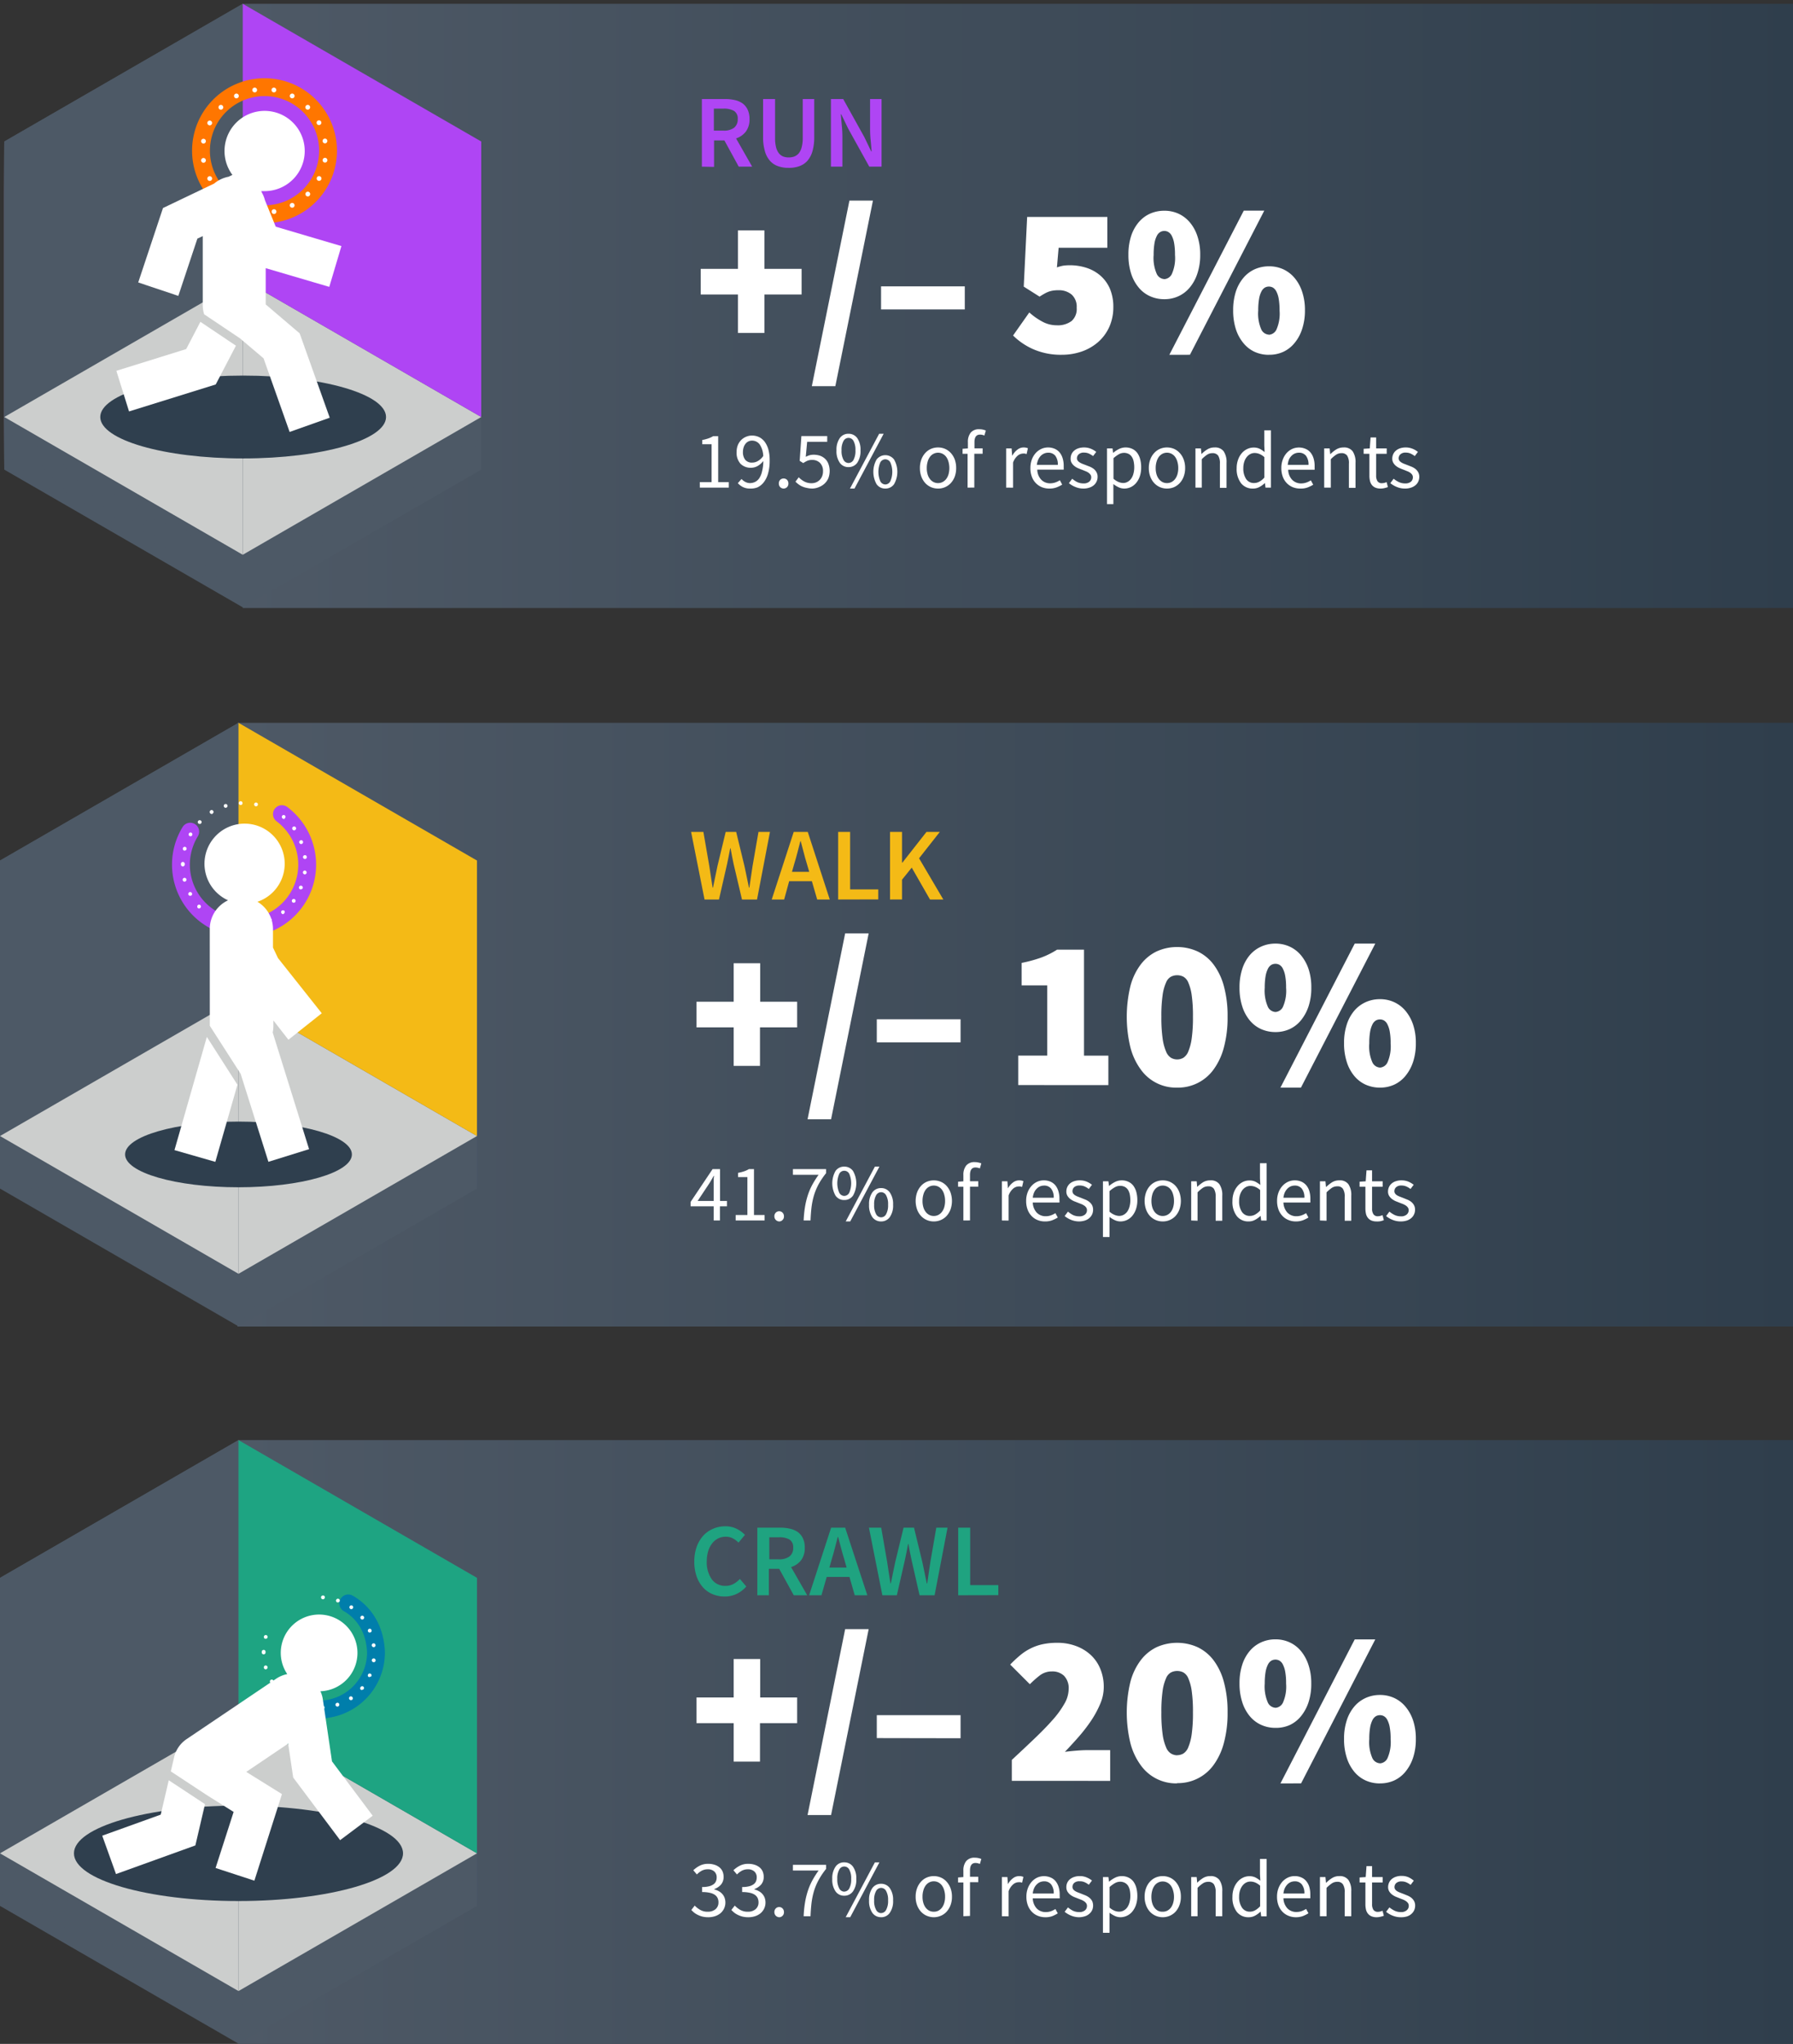 <svg id="Diagrams" xmlns="http://www.w3.org/2000/svg" xmlns:xlink="http://www.w3.org/1999/xlink" viewBox="0 0 357.64 407.55"><rect x="0" y="0" width="357.64" height="407.55" fill="#333333" stroke="none"/><defs><style>.cls-1{fill:url(#linear-gradient);}.cls-2{fill:url(#linear-gradient-2);}.cls-3{fill:url(#linear-gradient-3);}.cls-4{fill:#1fa380;}.cls-5{fill:#fff;}.cls-6{fill:#f4ba16;}.cls-7{fill:#af45f4;}.cls-8{fill:#4d5966;}.cls-9{fill:#cccecd;}.cls-10{fill:#2f3f4e;}.cls-11,.cls-12,.cls-13,.cls-15{fill:none;stroke-linecap:round;stroke-miterlimit:10;}.cls-11{stroke:#af45f4;stroke-dasharray:31.45 20.96;}.cls-11,.cls-12,.cls-15{stroke-width:3.56px;}.cls-12{stroke:#ff7600;}.cls-13{stroke:#fff;stroke-width:0.95px;stroke-dasharray:0 3.85;}.cls-14{fill:#1ea482;}.cls-15{stroke:#007eab;stroke-dasharray:29.61 59.22;}</style><linearGradient id="linear-gradient" x1="1169.05" y1="358.22" x2="1479.12" y2="358.22" gradientTransform="translate(-1121.48 -10.85)" gradientUnits="userSpaceOnUse"><stop offset="0" stop-color="#2f3e4c"/><stop offset="1" stop-color="#4e5966"/></linearGradient><linearGradient id="linear-gradient-2" x1="1169.05" y1="501.27" x2="1479.32" y2="501.27" gradientTransform="translate(-1121.68 -296.95)" xlink:href="#linear-gradient"/><linearGradient id="linear-gradient-3" x1="1168.2" y1="644.59" x2="1478.27" y2="644.59" gradientTransform="translate(-1119.78 -583.59)" xlink:href="#linear-gradient"/></defs><g id="Forecasting"><rect class="cls-1" x="47.57" y="287.15" width="310.07" height="120.43" transform="translate(405.21 694.73) rotate(180)"/><rect class="cls-2" x="47.36" y="144.13" width="310.28" height="120.38" transform="translate(405 408.64) rotate(180)"/><rect class="cls-3" x="48.42" y="0.76" width="310.07" height="120.48" transform="translate(406.91 122) rotate(180)"/><path class="cls-4" d="M144.57,318.34a6.31,6.31,0,0,1-2.39-.45,5.29,5.29,0,0,1-1.93-1.34,6.55,6.55,0,0,1-1.29-2.19,8.73,8.73,0,0,1-.47-3,8.53,8.53,0,0,1,.48-2.95,6.85,6.85,0,0,1,1.32-2.22,5.72,5.72,0,0,1,2-1.38,6,6,0,0,1,2.4-.47,4.9,4.9,0,0,1,2.27.51,5.89,5.89,0,0,1,1.63,1.2l-1.28,1.54a4.43,4.43,0,0,0-1.16-.85,2.89,2.89,0,0,0-1.4-.32,3.32,3.32,0,0,0-1.51.34,3.48,3.48,0,0,0-1.2,1,4.69,4.69,0,0,0-.78,1.53,6.85,6.85,0,0,0-.28,2,5.81,5.81,0,0,0,1,3.62,3.24,3.24,0,0,0,2.71,1.31,3.36,3.36,0,0,0,1.61-.38,5.28,5.28,0,0,0,1.28-1l1.28,1.5a5.87,5.87,0,0,1-1.89,1.46A5.54,5.54,0,0,1,144.57,318.34Z"/><path class="cls-4" d="M151.06,318.09V304.61h4.56a8.57,8.57,0,0,1,1.95.21,4.39,4.39,0,0,1,1.57.67,3.25,3.25,0,0,1,1,1.22,4.18,4.18,0,0,1,.38,1.9,4,4,0,0,1-.73,2.5,4.09,4.09,0,0,1-2,1.36l3.22,5.62h-2.68l-2.91-5.27h-2.06v5.27Zm2.39-7.17h1.92a3.31,3.31,0,0,0,2.11-.58,2.05,2.05,0,0,0,.73-1.73,1.77,1.77,0,0,0-.73-1.63,4.06,4.06,0,0,0-2.11-.45h-1.92Z"/><path class="cls-4" d="M161.39,318.09l4.39-13.48h2.8L173,318.09h-2.51l-1.05-3.65h-4.54l-1.05,3.65Zm4.51-7.17-.47,1.65h3.44l-.47-1.65c-.22-.71-.43-1.45-.63-2.21s-.4-1.5-.59-2.24h-.08c-.2.75-.39,1.51-.58,2.25S166.12,310.21,165.9,310.92Z"/><path class="cls-4" d="M176,318.09l-2.68-13.48h2.45l1.18,6.8.33,2.17.33,2.14h.08c.15-.71.3-1.43.44-2.15l.45-2.16,1.65-6.8h2.08l1.65,6.8.45,2.14.45,2.17h.09c.11-.73.21-1.45.31-2.16s.21-1.43.32-2.15l1.18-6.8H189l-2.58,13.48h-3L181.81,311c-.11-.52-.21-1-.32-1.55s-.19-1-.27-1.56h-.09q-.13.78-.3,1.56c-.1.51-.21,1-.32,1.55l-1.62,7.09Z"/><path class="cls-4" d="M191.13,318.09V304.61h2.39v11.46h5.61v2Z"/><path class="cls-5" d="M146.34,351.26v-7.67h-7.41v-5.12h7.41V330.8h5.29v7.67H159v5.12h-7.41v7.67Z"/><path class="cls-5" d="M161.08,361.91l7.5-37.07h4.69l-7.5,37.07Z"/><path class="cls-5" d="M174.89,346.57V342H191.6v4.6Z"/><path class="cls-5" d="M201.82,355.09v-4.17c1.59-1.48,3.08-2.87,4.45-4.18s2.58-2.53,3.6-3.69a18.54,18.54,0,0,0,2.41-3.28,6,6,0,0,0,.88-2.92,3.57,3.57,0,0,0-.92-2.7,3.35,3.35,0,0,0-2.41-.87,3.93,3.93,0,0,0-2.41.78,20.64,20.64,0,0,0-2,1.77l-3.92-3.92a24.29,24.29,0,0,1,2.09-1.94,10.49,10.49,0,0,1,2.15-1.36,10.16,10.16,0,0,1,2.39-.79,13.74,13.74,0,0,1,2.74-.25,10.47,10.47,0,0,1,3.75.64,8.71,8.71,0,0,1,2.94,1.78,7.78,7.78,0,0,1,1.92,2.8,9.26,9.26,0,0,1,.68,3.64,8.48,8.48,0,0,1-.7,3.3,20,20,0,0,1-1.81,3.35,32.06,32.06,0,0,1-2.49,3.23c-.93,1.06-1.84,2.05-2.75,3,.68-.09,1.45-.17,2.32-.24s1.6-.1,2.2-.1h4.51v6.13Z"/><path class="cls-5" d="M234.8,355.6a8.64,8.64,0,0,1-7.26-3.62,12.9,12.9,0,0,1-2.07-4.43,26.07,26.07,0,0,1,0-12.17,12.26,12.26,0,0,1,2.07-4.34,8.74,8.74,0,0,1,3.17-2.6,10,10,0,0,1,8.16,0,8.71,8.71,0,0,1,3.2,2.62,12.56,12.56,0,0,1,2.06,4.35,22.33,22.33,0,0,1,.73,6,22.79,22.79,0,0,1-.73,6.09,13.08,13.08,0,0,1-2.06,4.43,8.75,8.75,0,0,1-7.27,3.62Zm0-5.62a2.53,2.53,0,0,0,1.22-.32,2.62,2.62,0,0,0,1-1.26,10.33,10.33,0,0,0,.68-2.6,29.71,29.71,0,0,0,.25-4.34,29.07,29.07,0,0,0-.25-4.31,9.62,9.62,0,0,0-.68-2.51,2.34,2.34,0,0,0-1-1.17,2.73,2.73,0,0,0-1.22-.28,2.69,2.69,0,0,0-1.21.28,2.25,2.25,0,0,0-1,1.17,9.2,9.2,0,0,0-.69,2.51,29.07,29.07,0,0,0-.25,4.31,29.71,29.71,0,0,0,.25,4.34,9.88,9.88,0,0,0,.69,2.6,2.51,2.51,0,0,0,1,1.26A2.49,2.49,0,0,0,234.8,350Z"/><path class="cls-5" d="M254.4,344.53a6.81,6.81,0,0,1-2.85-.6,6.35,6.35,0,0,1-2.28-1.75,8.27,8.27,0,0,1-1.49-2.79,11.91,11.91,0,0,1-.54-3.73,11.73,11.73,0,0,1,.54-3.71,8,8,0,0,1,1.49-2.74,6.4,6.4,0,0,1,2.28-1.73,6.81,6.81,0,0,1,2.85-.6,6.69,6.69,0,0,1,2.84.6,6.39,6.39,0,0,1,2.25,1.73A8.43,8.43,0,0,1,261,332a11.44,11.44,0,0,1,.55,3.71,11.61,11.61,0,0,1-.55,3.73,8.69,8.69,0,0,1-1.52,2.79,6.33,6.33,0,0,1-2.25,1.75A6.69,6.69,0,0,1,254.4,344.53Zm0-4a1.79,1.79,0,0,0,1.49-1,7.88,7.88,0,0,0,.64-3.84,12.44,12.44,0,0,0-.17-2.32,5,5,0,0,0-.47-1.47,1.8,1.8,0,0,0-.68-.77,1.63,1.63,0,0,0-.81-.21,1.69,1.69,0,0,0-.81.21,1.94,1.94,0,0,0-.68.77,5.29,5.29,0,0,0-.47,1.47,13.36,13.36,0,0,0-.17,2.32,8,8,0,0,0,.64,3.84A1.8,1.8,0,0,0,254.4,340.52Zm1,15.08,14.82-28.72h4.1L259.52,355.6Zm19.85,0a6.8,6.8,0,0,1-2.85-.59,6.35,6.35,0,0,1-2.28-1.75,8.27,8.27,0,0,1-1.49-2.79,11.91,11.91,0,0,1-.54-3.73,11.73,11.73,0,0,1,.54-3.71,7.93,7.93,0,0,1,1.49-2.74,6.4,6.4,0,0,1,2.28-1.73,6.81,6.81,0,0,1,2.85-.6,6.69,6.69,0,0,1,2.84.6,6.39,6.39,0,0,1,2.25,1.73,8.32,8.32,0,0,1,1.52,2.74,11.44,11.44,0,0,1,.55,3.71,11.61,11.61,0,0,1-.55,3.73,8.69,8.69,0,0,1-1.52,2.79,6.33,6.33,0,0,1-2.25,1.75A6.69,6.69,0,0,1,275.28,355.6Zm0-4a1.79,1.79,0,0,0,1.49-1,7.91,7.91,0,0,0,.64-3.84,12.44,12.44,0,0,0-.17-2.32,5,5,0,0,0-.47-1.47,1.8,1.8,0,0,0-.68-.77,1.63,1.63,0,0,0-.81-.21,1.69,1.69,0,0,0-.81.21,1.87,1.87,0,0,0-.68.77,5.29,5.29,0,0,0-.47,1.47,13.36,13.36,0,0,0-.17,2.32,7.91,7.91,0,0,0,.64,3.84A1.8,1.8,0,0,0,275.28,351.6Z"/><path class="cls-5" d="M141.27,382.29a4.87,4.87,0,0,1-1.12-.12,4.35,4.35,0,0,1-.92-.33,3.92,3.92,0,0,1-.75-.45,5.12,5.12,0,0,1-.58-.55l.67-.87a4.89,4.89,0,0,0,1.09.85,2.89,2.89,0,0,0,1.53.37,2.33,2.33,0,0,0,1.53-.5,1.74,1.74,0,0,0,.59-1.38,1.93,1.93,0,0,0-.17-.83,1.6,1.6,0,0,0-.55-.65,2.84,2.84,0,0,0-1-.41,6.83,6.83,0,0,0-1.55-.15v-1a5.38,5.38,0,0,0,1.38-.15,2.5,2.5,0,0,0,.9-.4,1.43,1.43,0,0,0,.49-.61,1.89,1.89,0,0,0,.14-.75,1.54,1.54,0,0,0-.47-1.19,1.85,1.85,0,0,0-1.29-.44A2.52,2.52,0,0,0,140,373a4.2,4.2,0,0,0-1,.76l-.71-.84a5.63,5.63,0,0,1,1.31-.92,3.59,3.59,0,0,1,1.63-.36,4,4,0,0,1,1.24.17,2.89,2.89,0,0,1,1,.51,2.2,2.2,0,0,1,.64.81,2.59,2.59,0,0,1,.22,1.11,2.28,2.28,0,0,1-.51,1.53,3.29,3.29,0,0,1-1.35.91v.07a3.26,3.26,0,0,1,.87.33,2.62,2.62,0,0,1,.7.54,2.27,2.27,0,0,1,.48.77,2.85,2.85,0,0,1-.1,2.18,2.87,2.87,0,0,1-.72.93,3.45,3.45,0,0,1-1.07.58A4.34,4.34,0,0,1,141.27,382.29Z"/><path class="cls-5" d="M149.26,382.29a4.87,4.87,0,0,1-1.12-.12,4.35,4.35,0,0,1-.92-.33,3.92,3.92,0,0,1-.75-.45,6.27,6.27,0,0,1-.59-.55l.68-.87a5.07,5.07,0,0,0,1.08.85,3,3,0,0,0,1.54.37,2.33,2.33,0,0,0,1.53-.5,1.74,1.74,0,0,0,.59-1.38,2.09,2.09,0,0,0-.17-.83,1.68,1.68,0,0,0-.55-.65,2.84,2.84,0,0,0-1-.41,6.83,6.83,0,0,0-1.55-.15v-1a5.38,5.38,0,0,0,1.38-.15,2.5,2.5,0,0,0,.9-.4,1.43,1.43,0,0,0,.49-.61,2.08,2.08,0,0,0,.14-.75,1.54,1.54,0,0,0-.47-1.19,1.86,1.86,0,0,0-1.3-.44A2.51,2.51,0,0,0,148,373a4.2,4.2,0,0,0-1,.76l-.71-.84a5.63,5.63,0,0,1,1.31-.92,3.59,3.59,0,0,1,1.63-.36,4.09,4.09,0,0,1,1.24.17,3,3,0,0,1,1,.51,2.2,2.2,0,0,1,.64.81,2.59,2.59,0,0,1,.22,1.11,2.28,2.28,0,0,1-.51,1.53,3.43,3.43,0,0,1-1.35.91v.07a3.07,3.07,0,0,1,.86.33,2.52,2.52,0,0,1,.71.54,2.44,2.44,0,0,1,.48.77,2.85,2.85,0,0,1-.1,2.18,2.87,2.87,0,0,1-.72.93,3.45,3.45,0,0,1-1.07.58A4.34,4.34,0,0,1,149.26,382.29Z"/><path class="cls-5" d="M155.46,382.29a1,1,0,0,1-1-1,1,1,0,0,1,.28-.75.93.93,0,0,1,.68-.28.91.91,0,0,1,.67.28,1,1,0,0,1,.28.75.93.93,0,0,1-.28.71A.92.92,0,0,1,155.46,382.29Z"/><path class="cls-5" d="M160.3,382.09a22.45,22.45,0,0,1,.26-2.65,16,16,0,0,1,.54-2.29,12.79,12.79,0,0,1,.88-2.1,18.83,18.83,0,0,1,1.3-2.07h-5.12v-1.14h6.61v.82a15.12,15.12,0,0,0-1.49,2.22,11.94,11.94,0,0,0-.91,2.16,15,15,0,0,0-.49,2.33c-.1.82-.17,1.73-.21,2.72Z"/><path class="cls-5" d="M168.4,378a2.05,2.05,0,0,1-1.74-.87,4,4,0,0,1-.65-2.47,4,4,0,0,1,.65-2.45,2,2,0,0,1,1.74-.86,2.07,2.07,0,0,1,1.74.86,4,4,0,0,1,.66,2.45,4,4,0,0,1-.66,2.47A2.08,2.08,0,0,1,168.4,378Zm0-.82a1.15,1.15,0,0,0,1-.63,3.71,3.71,0,0,0,.38-1.89,3.56,3.56,0,0,0-.38-1.87,1.12,1.12,0,0,0-2,0,3.55,3.55,0,0,0-.39,1.87,3.7,3.7,0,0,0,.39,1.89A1.15,1.15,0,0,0,168.4,377.19Zm.29,5.1,5.82-10.93h.9l-5.82,10.93Zm7.06,0a2.08,2.08,0,0,1-1.75-.87,4.11,4.11,0,0,1-.65-2.48,4,4,0,0,1,.65-2.45,2.1,2.1,0,0,1,1.75-.86,2.08,2.08,0,0,1,1.73.86,4,4,0,0,1,.66,2.45,4,4,0,0,1-.66,2.48A2.06,2.06,0,0,1,175.75,382.29Zm0-.82a1.13,1.13,0,0,0,1-.64,3.65,3.65,0,0,0,.39-1.89,3.57,3.57,0,0,0-.39-1.87,1.13,1.13,0,0,0-1-.62,1.15,1.15,0,0,0-1,.62,3.57,3.57,0,0,0-.39,1.87,3.65,3.65,0,0,0,.39,1.89A1.15,1.15,0,0,0,175.75,381.47Z"/><path class="cls-5" d="M186.26,382.29a3.53,3.53,0,0,1-1.37-.28,3.24,3.24,0,0,1-1.15-.79,3.81,3.81,0,0,1-.8-1.29,4.68,4.68,0,0,1-.3-1.73,4.74,4.74,0,0,1,.3-1.74,3.81,3.81,0,0,1,.8-1.29,3.17,3.17,0,0,1,1.15-.81,3.61,3.61,0,0,1,2.74,0,3.17,3.17,0,0,1,1.15.81,4,4,0,0,1,.8,1.29,4.74,4.74,0,0,1,.3,1.74,4.68,4.68,0,0,1-.3,1.73,4,4,0,0,1-.8,1.29,3.24,3.24,0,0,1-1.15.79A3.53,3.53,0,0,1,186.26,382.29Zm0-1.1a2,2,0,0,0,.92-.21,2.29,2.29,0,0,0,.71-.61,3,3,0,0,0,.46-.95,4.19,4.19,0,0,0,.16-1.22,4.31,4.31,0,0,0-.16-1.23,3,3,0,0,0-.46-1,2.08,2.08,0,0,0-.71-.62,2,2,0,0,0-1.84,0,2.08,2.08,0,0,0-.71.62,3,3,0,0,0-.46,1,4.31,4.31,0,0,0-.16,1.23,4.19,4.19,0,0,0,.16,1.22,3,3,0,0,0,.46.95,2.29,2.29,0,0,0,.71.61A2,2,0,0,0,186.26,381.19Z"/><path class="cls-5" d="M192.16,382.09v-6.73H191.1v-1l1.06-.08V373a2.93,2.93,0,0,1,.55-1.89,2.09,2.09,0,0,1,1.73-.69,3.14,3.14,0,0,1,.7.07,4.27,4.27,0,0,1,.6.18l-.29,1a2.13,2.13,0,0,0-.88-.2c-.73,0-1.09.51-1.09,1.51v1.24h1.65v1.08h-1.65v6.73Z"/><path class="cls-5" d="M199.84,382.09v-7.81h1.1l.11,1.42h0a3.48,3.48,0,0,1,1-1.18,2,2,0,0,1,1.24-.43,2.06,2.06,0,0,1,.84.16l-.26,1.16a1.89,1.89,0,0,0-.35-.1,2.25,2.25,0,0,0-.4,0,1.73,1.73,0,0,0-1,.4,3.19,3.19,0,0,0-.94,1.4v5Z"/><path class="cls-5" d="M208.43,382.29A3.83,3.83,0,0,1,207,382a3.3,3.3,0,0,1-1.18-.8,3.62,3.62,0,0,1-.8-1.28,4.81,4.81,0,0,1-.29-1.72,4.63,4.63,0,0,1,.3-1.72,4.11,4.11,0,0,1,.79-1.3,3.38,3.38,0,0,1,1.11-.81,3.34,3.34,0,0,1,2.63,0,2.48,2.48,0,0,1,1,.74,3.4,3.4,0,0,1,.6,1.15,5.1,5.1,0,0,1,.21,1.51c0,.14,0,.28,0,.41a1.2,1.2,0,0,1,0,.35H206a3.1,3.1,0,0,0,.78,2,2.42,2.42,0,0,0,1.83.73,3.09,3.09,0,0,0,1-.16,4.53,4.53,0,0,0,.91-.45l.47.87a7.58,7.58,0,0,1-1.14.57A4,4,0,0,1,208.43,382.29ZM206,377.56h4.18a2.81,2.81,0,0,0-.51-1.81,1.74,1.74,0,0,0-1.42-.62,2.15,2.15,0,0,0-.8.16,2.11,2.11,0,0,0-.68.48,2.42,2.42,0,0,0-.51.76A3.46,3.46,0,0,0,206,377.56Z"/><path class="cls-5" d="M215.27,382.29a4.25,4.25,0,0,1-1.59-.31,5,5,0,0,1-1.32-.77l.66-.88a5.78,5.78,0,0,0,1,.67,2.91,2.91,0,0,0,1.25.26,1.66,1.66,0,0,0,1.16-.36,1.1,1.1,0,0,0,.38-.86.91.91,0,0,0-.16-.54,1.54,1.54,0,0,0-.41-.39,3,3,0,0,0-.57-.3l-.64-.25-.84-.33a3.84,3.84,0,0,1-.74-.45,2.44,2.44,0,0,1-.54-.62,1.65,1.65,0,0,1-.21-.85,2,2,0,0,1,.71-1.59,2.66,2.66,0,0,1,.85-.46,3.29,3.29,0,0,1,1.12-.17,3.33,3.33,0,0,1,1.36.26,4.42,4.42,0,0,1,1.07.62l-.63.84a4,4,0,0,0-.83-.5,2.3,2.3,0,0,0-1-.19,1.54,1.54,0,0,0-1.09.33,1.08,1.08,0,0,0-.34.79.87.87,0,0,0,.14.48,1.48,1.48,0,0,0,.39.35,3.13,3.13,0,0,0,.55.27l.65.25.85.34a3.52,3.52,0,0,1,.76.44,2.33,2.33,0,0,1,.56.65,2,2,0,0,1,.21.94,2.06,2.06,0,0,1-.73,1.63,2.46,2.46,0,0,1-.9.51A3.87,3.87,0,0,1,215.27,382.29Z"/><path class="cls-5" d="M220,385.39V374.28h1.09l.11.9h.05a5.7,5.7,0,0,1,1.16-.77,3,3,0,0,1,1.33-.32,3,3,0,0,1,1.33.28,2.69,2.69,0,0,1,1,.8,3.86,3.86,0,0,1,.59,1.26,6.35,6.35,0,0,1,.2,1.64,5.41,5.41,0,0,1-.28,1.78,4.17,4.17,0,0,1-.74,1.33,3.1,3.1,0,0,1-1.07.82,3,3,0,0,1-1.29.29,2.64,2.64,0,0,1-1.08-.24,6.34,6.34,0,0,1-1.09-.66l0,1.36v2.64Zm3.23-4.21a1.92,1.92,0,0,0,.89-.22,2.16,2.16,0,0,0,.71-.61,3.12,3.12,0,0,0,.46-1,4.78,4.78,0,0,0,.17-1.31,6,6,0,0,0-.11-1.17A3,3,0,0,0,225,376a1.81,1.81,0,0,0-.65-.58,2,2,0,0,0-.94-.21,2.12,2.12,0,0,0-1,.27,6,6,0,0,0-1.09.79v4.1a3.53,3.53,0,0,0,1,.63A2.46,2.46,0,0,0,223.2,381.18Z"/><path class="cls-5" d="M231.92,382.29a3.53,3.53,0,0,1-1.37-.28,3.33,3.33,0,0,1-1.15-.79,3.79,3.79,0,0,1-.79-1.29,4.68,4.68,0,0,1-.3-1.73,4.74,4.74,0,0,1,.3-1.74,3.79,3.79,0,0,1,.79-1.29,3.26,3.26,0,0,1,1.15-.81,3.52,3.52,0,0,1,1.37-.27,3.57,3.57,0,0,1,1.38.27,3.35,3.35,0,0,1,1.15.81,4,4,0,0,1,.79,1.29,4.74,4.74,0,0,1,.3,1.74,4.68,4.68,0,0,1-.3,1.73,4,4,0,0,1-.79,1.29,3.43,3.43,0,0,1-1.15.79A3.58,3.58,0,0,1,231.92,382.29Zm0-1.1a2,2,0,0,0,.92-.21,2.21,2.21,0,0,0,.72-.61,3,3,0,0,0,.45-.95,4.19,4.19,0,0,0,.16-1.22A4.31,4.31,0,0,0,234,377a3,3,0,0,0-.45-1,2,2,0,0,0-.72-.62,2,2,0,0,0-1.83,0,2,2,0,0,0-.72.62,3,3,0,0,0-.46,1,4.7,4.7,0,0,0-.16,1.23,4.56,4.56,0,0,0,.16,1.22,3,3,0,0,0,.46.95,2.21,2.21,0,0,0,.72.61A2,2,0,0,0,231.92,381.19Z"/><path class="cls-5" d="M237.6,382.09v-7.81h1.09l.11,1.13h0a6.32,6.32,0,0,1,1.18-.94,2.67,2.67,0,0,1,1.44-.38,2.11,2.11,0,0,1,1.81.77,3.79,3.79,0,0,1,.57,2.28v4.95h-1.32v-4.77a2.85,2.85,0,0,0-.35-1.6,1.29,1.29,0,0,0-1.13-.49,1.87,1.87,0,0,0-1.07.31,6.74,6.74,0,0,0-1.06.89v5.66Z"/><path class="cls-5" d="M249.06,382.29a2.91,2.91,0,0,1-2.36-1.07,4.63,4.63,0,0,1-.87-3,4.87,4.87,0,0,1,.28-1.71,4.06,4.06,0,0,1,.75-1.29,3.23,3.23,0,0,1,1.07-.82,2.9,2.9,0,0,1,1.29-.29,2.66,2.66,0,0,1,1.17.24,5.48,5.48,0,0,1,1,.66l-.07-1.34v-3h1.33v11.44h-1.09l-.11-.91h-.05a5,5,0,0,1-1.07.78A2.63,2.63,0,0,1,249.06,382.29Zm.29-1.11a2.11,2.11,0,0,0,1-.27,3.83,3.83,0,0,0,1-.81V376a3.41,3.41,0,0,0-1-.64,2.5,2.5,0,0,0-.94-.18,1.86,1.86,0,0,0-.87.21,2.23,2.23,0,0,0-.72.62,3.08,3.08,0,0,0-.48.94,3.86,3.86,0,0,0-.18,1.22,3.71,3.71,0,0,0,.57,2.2A1.84,1.84,0,0,0,249.35,381.18Z"/><path class="cls-5" d="M258.48,382.29A3.74,3.74,0,0,1,257,382a3.33,3.33,0,0,1-1.19-.8,3.62,3.62,0,0,1-.8-1.28,4.81,4.81,0,0,1-.29-1.72,4.63,4.63,0,0,1,.3-1.72,4.11,4.11,0,0,1,.79-1.3,3.49,3.49,0,0,1,1.11-.81,3.15,3.15,0,0,1,1.31-.28,3.11,3.11,0,0,1,1.32.26,2.48,2.48,0,0,1,1,.74,3.24,3.24,0,0,1,.61,1.15,5.46,5.46,0,0,1,.2,1.51v.41a2.84,2.84,0,0,1,0,.35H256a3.1,3.1,0,0,0,.78,2,2.42,2.42,0,0,0,1.83.73,3.09,3.09,0,0,0,1-.16,4.53,4.53,0,0,0,.91-.45l.47.87a6.74,6.74,0,0,1-1.14.57A4,4,0,0,1,258.48,382.29ZM256,377.56h4.18a2.81,2.81,0,0,0-.51-1.81,1.74,1.74,0,0,0-1.42-.62,2.15,2.15,0,0,0-.8.16,2.11,2.11,0,0,0-.68.48,2.81,2.81,0,0,0-.51.76A3.46,3.46,0,0,0,256,377.56Z"/><path class="cls-5" d="M263.28,382.09v-7.81h1.1l.11,1.13h.05a6,6,0,0,1,1.18-.94,2.63,2.63,0,0,1,1.44-.38,2.1,2.1,0,0,1,1.8.77,3.79,3.79,0,0,1,.57,2.28v4.95h-1.31v-4.77a2.76,2.76,0,0,0-.36-1.6,1.27,1.27,0,0,0-1.12-.49,1.88,1.88,0,0,0-1.08.31,7.22,7.22,0,0,0-1.06.89v5.66Z"/><path class="cls-5" d="M274.53,382.29a2.52,2.52,0,0,1-1-.2,1.83,1.83,0,0,1-.69-.53,2.07,2.07,0,0,1-.38-.82,4.93,4.93,0,0,1-.11-1.06v-4.32h-1.16v-1l1.22-.08.16-2.18h1.11v2.18h2.11v1.08h-2.11v4.34a2,2,0,0,0,.27,1.12,1.06,1.06,0,0,0,.94.39,1.5,1.5,0,0,0,.45-.07,3.62,3.62,0,0,0,.43-.14l.26,1c-.21.07-.45.14-.7.2A3.2,3.2,0,0,1,274.53,382.29Z"/><path class="cls-5" d="M279.39,382.29a4.25,4.25,0,0,1-1.59-.31,4.73,4.73,0,0,1-1.32-.77l.66-.88a5.46,5.46,0,0,0,1.05.67,2.88,2.88,0,0,0,1.25.26,1.62,1.62,0,0,0,1.15-.36A1.11,1.11,0,0,0,281,380a1,1,0,0,0-.16-.54,1.91,1.91,0,0,0-.41-.39,3.81,3.81,0,0,0-.57-.3l-.65-.25-.83-.33a3.92,3.92,0,0,1-.75-.45,2.44,2.44,0,0,1-.54-.62,1.65,1.65,0,0,1-.21-.85,2.17,2.17,0,0,1,.19-.88,2,2,0,0,1,.53-.71,2.6,2.6,0,0,1,.84-.46,3.31,3.31,0,0,1,1.13-.17,3.4,3.4,0,0,1,1.36.26A4.62,4.62,0,0,1,282,375l-.63.84a4,4,0,0,0-.84-.5,2.27,2.27,0,0,0-.95-.19,1.52,1.52,0,0,0-1.08.33,1.09,1.09,0,0,0-.35.79.81.81,0,0,0,.15.48,1.29,1.29,0,0,0,.38.35,3.24,3.24,0,0,0,.56.27l.65.25.84.34a3.59,3.59,0,0,1,.77.44,2.29,2.29,0,0,1,.55.65,1.84,1.84,0,0,1,.22.94,2.15,2.15,0,0,1-.73,1.63,2.46,2.46,0,0,1-.9.51A3.87,3.87,0,0,1,279.39,382.29Z"/><path class="cls-6" d="M140.53,179.36l-2.68-13.48h2.45l1.18,6.8.33,2.17.33,2.14h.08c.15-.71.3-1.43.44-2.15s.29-1.44.45-2.16l1.64-6.8h2.09l1.65,6.8c.15.7.3,1.41.45,2.14l.45,2.17h.08c.11-.73.22-1.45.32-2.16s.21-1.43.32-2.15l1.18-6.8h2.29L151,179.36h-3l-1.67-7.09c-.11-.52-.21-1-.32-1.56s-.19-1-.28-1.55h-.08c-.09.52-.19,1-.3,1.55s-.21,1-.32,1.56l-1.62,7.09Z"/><path class="cls-6" d="M153.93,179.36l4.39-13.48h2.8l4.39,13.48H163l-1.06-3.65h-4.53l-1,3.65Zm4.51-7.17-.47,1.65h3.44l-.48-1.65c-.22-.72-.43-1.45-.62-2.21s-.4-1.5-.59-2.24h-.08c-.2.75-.39,1.5-.58,2.25S158.66,171.47,158.44,172.19Z"/><path class="cls-6" d="M167.18,179.36V165.88h2.39v11.46h5.61v2Z"/><path class="cls-6" d="M177.53,179.36V165.88h2.39V172H180l4.8-6.12h2.66l-4.14,5.26,4.84,8.22H185.5L181.86,173l-1.94,2.41v3.94Z"/><path class="cls-5" d="M146.34,212.53v-7.67h-7.41v-5.12h7.41v-7.67h5.29v7.67H159v5.12h-7.41v7.67Z"/><path class="cls-5" d="M161.08,223.18l7.5-37.07h4.69l-7.5,37.07Z"/><path class="cls-5" d="M174.89,207.84v-4.6H191.6v4.6Z"/><path class="cls-5" d="M203.1,216.36v-5.88h5.79v-14h-5.11V192a27.62,27.62,0,0,0,3.92-1.07,16.53,16.53,0,0,0,3.15-1.57h5.37v21.13h4.86v5.88Z"/><path class="cls-5" d="M234.8,216.87a8.64,8.64,0,0,1-7.26-3.62,12.9,12.9,0,0,1-2.07-4.43,26.07,26.07,0,0,1,0-12.17,12.26,12.26,0,0,1,2.07-4.34,8.74,8.74,0,0,1,3.17-2.6,9.9,9.9,0,0,1,8.16,0,8.61,8.61,0,0,1,3.2,2.62,12.59,12.59,0,0,1,2.06,4.34,22.41,22.41,0,0,1,.73,6.06,22.79,22.79,0,0,1-.73,6.09,13.08,13.08,0,0,1-2.06,4.43,8.75,8.75,0,0,1-7.27,3.62Zm0-5.62a2.53,2.53,0,0,0,1.22-.32,2.67,2.67,0,0,0,1-1.26,10.33,10.33,0,0,0,.68-2.6,29.8,29.8,0,0,0,.25-4.34,29.07,29.07,0,0,0-.25-4.31,9.51,9.51,0,0,0-.68-2.51,2.34,2.34,0,0,0-1-1.17,2.73,2.73,0,0,0-1.22-.28,2.69,2.69,0,0,0-1.21.28,2.25,2.25,0,0,0-1,1.17,9.1,9.1,0,0,0-.69,2.51,29.07,29.07,0,0,0-.25,4.31,29.8,29.8,0,0,0,.25,4.34,9.88,9.88,0,0,0,.69,2.6,2.56,2.56,0,0,0,1,1.26A2.49,2.49,0,0,0,234.8,211.25Z"/><path class="cls-5" d="M254.4,205.79a7,7,0,0,1-2.85-.59,6.35,6.35,0,0,1-2.28-1.75,8.27,8.27,0,0,1-1.49-2.79,11.91,11.91,0,0,1-.54-3.73,11.73,11.73,0,0,1,.54-3.71,8.07,8.07,0,0,1,1.49-2.75,6.49,6.49,0,0,1,2.28-1.72,6.81,6.81,0,0,1,2.85-.6,6.69,6.69,0,0,1,2.84.6,6.48,6.48,0,0,1,2.25,1.72,8.48,8.48,0,0,1,1.52,2.75,11.44,11.44,0,0,1,.55,3.71,11.61,11.61,0,0,1-.55,3.73,8.69,8.69,0,0,1-1.52,2.79,6.33,6.33,0,0,1-2.25,1.75A6.84,6.84,0,0,1,254.4,205.79Zm0-4a1.79,1.79,0,0,0,1.49-1,7.91,7.91,0,0,0,.64-3.84,12.44,12.44,0,0,0-.17-2.32,5,5,0,0,0-.47-1.47,1.74,1.74,0,0,0-.68-.77,1.63,1.63,0,0,0-.81-.21,1.69,1.69,0,0,0-.81.21,1.87,1.87,0,0,0-.68.77,5.29,5.29,0,0,0-.47,1.47,13.36,13.36,0,0,0-.17,2.32,8,8,0,0,0,.64,3.84A1.8,1.8,0,0,0,254.4,201.79Zm1,15.08,14.82-28.72h4.1l-14.83,28.72Zm19.85,0a7,7,0,0,1-2.85-.59,6.35,6.35,0,0,1-2.28-1.75,8.27,8.27,0,0,1-1.49-2.79,12,12,0,0,1-.54-3.73,11.73,11.73,0,0,1,.54-3.71,8.07,8.07,0,0,1,1.49-2.75,6.49,6.49,0,0,1,2.28-1.72,6.81,6.81,0,0,1,2.85-.6,6.69,6.69,0,0,1,2.84.6,6.48,6.48,0,0,1,2.25,1.72,8.48,8.48,0,0,1,1.52,2.75,11.44,11.44,0,0,1,.55,3.71,11.66,11.66,0,0,1-.55,3.73,8.69,8.69,0,0,1-1.52,2.79,6.33,6.33,0,0,1-2.25,1.75A6.84,6.84,0,0,1,275.28,216.87Zm0-4a1.78,1.78,0,0,0,1.49-1,7.86,7.86,0,0,0,.64-3.83,12.44,12.44,0,0,0-.17-2.32,5,5,0,0,0-.47-1.47,1.8,1.8,0,0,0-.68-.77,1.63,1.63,0,0,0-.81-.21,1.69,1.69,0,0,0-.81.21,1.87,1.87,0,0,0-.68.77,5.29,5.29,0,0,0-.47,1.47,13.36,13.36,0,0,0-.17,2.32,7.86,7.86,0,0,0,.64,3.83A1.79,1.79,0,0,0,275.28,212.87Z"/><path class="cls-5" d="M142.36,243.36v-2.83h-4.61v-.87l4.39-6.55h1.48v6.36H145v1.06h-1.4v2.83Zm-3.21-3.89h3.21v-3q0-.42,0-1c0-.38,0-.71.06-1h-.07c-.13.25-.26.49-.4.72s-.28.48-.44.73Z"/><path class="cls-5" d="M146.74,243.36v-1.09h2.34v-7.56h-1.86v-.85a7.86,7.86,0,0,0,1.23-.31,4.8,4.8,0,0,0,.94-.44h1v9.16h2.12v1.09Z"/><path class="cls-5" d="M155.46,243.55a1,1,0,0,1-1-1,1,1,0,0,1,.28-.75.93.93,0,0,1,.68-.28.91.91,0,0,1,.67.28,1,1,0,0,1,.28.75.93.93,0,0,1-.28.71A.91.91,0,0,1,155.46,243.55Z"/><path class="cls-5" d="M160.3,243.36a22.45,22.45,0,0,1,.26-2.65,16,16,0,0,1,.54-2.29,12.79,12.79,0,0,1,.88-2.1,18.83,18.83,0,0,1,1.3-2.07h-5.12v-1.14h6.61v.82a15.61,15.61,0,0,0-1.49,2.21,12.34,12.34,0,0,0-.91,2.17,15,15,0,0,0-.49,2.33c-.1.82-.17,1.73-.21,2.72Z"/><path class="cls-5" d="M168.4,239.28a2.05,2.05,0,0,1-1.74-.87,5,5,0,0,1,0-4.93,2.07,2.07,0,0,1,1.74-.86,2.1,2.1,0,0,1,1.74.86,4.93,4.93,0,0,1,0,4.93A2.08,2.08,0,0,1,168.4,239.28Zm0-.82a1.14,1.14,0,0,0,1-.64,4.84,4.84,0,0,0,0-3.76,1.12,1.12,0,0,0-2,0,4.73,4.73,0,0,0,0,3.76A1.14,1.14,0,0,0,168.4,238.46Zm.29,5.09,5.82-10.93h.9l-5.82,10.93Zm7.06,0a2.1,2.1,0,0,1-1.75-.86,4.11,4.11,0,0,1-.65-2.48,4,4,0,0,1,.65-2.45,2.1,2.1,0,0,1,1.75-.86,2.08,2.08,0,0,1,1.73.86,4,4,0,0,1,.66,2.45,4,4,0,0,1-.66,2.48A2.08,2.08,0,0,1,175.75,243.55Zm0-.82a1.12,1.12,0,0,0,1-.63,3.65,3.65,0,0,0,.39-1.89,3.57,3.57,0,0,0-.39-1.87,1.13,1.13,0,0,0-1-.62,1.15,1.15,0,0,0-1,.62,3.57,3.57,0,0,0-.39,1.87,3.65,3.65,0,0,0,.39,1.89A1.14,1.14,0,0,0,175.75,242.73Z"/><path class="cls-5" d="M186.26,243.55a3.52,3.52,0,0,1-1.37-.27,3.38,3.38,0,0,1-1.15-.79,3.81,3.81,0,0,1-.8-1.29,5.17,5.17,0,0,1,0-3.47,4,4,0,0,1,.8-1.3,3.27,3.27,0,0,1,1.15-.8,3.61,3.61,0,0,1,2.74,0,3.27,3.27,0,0,1,1.15.8,4.13,4.13,0,0,1,.8,1.3,5.17,5.17,0,0,1,0,3.47,4,4,0,0,1-.8,1.29,3.38,3.38,0,0,1-1.15.79A3.52,3.52,0,0,1,186.26,243.55Zm0-1.09a1.92,1.92,0,0,0,.92-.22,2.05,2.05,0,0,0,.71-.61,2.85,2.85,0,0,0,.46-.94,4.19,4.19,0,0,0,.16-1.22,4.31,4.31,0,0,0-.16-1.23,2.9,2.9,0,0,0-.46-1,2.08,2.08,0,0,0-.71-.62,2,2,0,0,0-1.84,0,2.08,2.08,0,0,0-.71.62,2.9,2.9,0,0,0-.46,1,4.31,4.31,0,0,0-.16,1.23,4.19,4.19,0,0,0,.16,1.22,2.85,2.85,0,0,0,.46.94,2.05,2.05,0,0,0,.71.61A1.92,1.92,0,0,0,186.26,242.46Z"/><path class="cls-5" d="M192.16,243.36v-6.73H191.1v-1l1.06-.08v-1.24a2.93,2.93,0,0,1,.55-1.89,2.1,2.1,0,0,1,1.73-.7,3.13,3.13,0,0,1,.7.08,3.25,3.25,0,0,1,.6.18l-.29,1a2.28,2.28,0,0,0-.88-.19c-.73,0-1.09.5-1.09,1.51v1.24h1.65v1.08h-1.65v6.73Z"/><path class="cls-5" d="M199.84,243.36v-7.81h1.1l.11,1.41h0a3.54,3.54,0,0,1,1-1.17,2,2,0,0,1,1.24-.43,2.06,2.06,0,0,1,.84.16l-.26,1.15-.35-.09a2.25,2.25,0,0,0-.4,0,1.73,1.73,0,0,0-1,.4,3.19,3.19,0,0,0-.94,1.4v5Z"/><path class="cls-5" d="M208.43,243.55a3.82,3.82,0,0,1-1.48-.28,3.3,3.3,0,0,1-1.18-.8,3.62,3.62,0,0,1-.8-1.28,4.84,4.84,0,0,1-.29-1.72,4.72,4.72,0,0,1,.3-1.73,4.06,4.06,0,0,1,.79-1.29,3.38,3.38,0,0,1,1.11-.81,3.11,3.11,0,0,1,1.3-.28,3.29,3.29,0,0,1,1.33.25,2.68,2.68,0,0,1,1,.74,3.45,3.45,0,0,1,.6,1.16,5.06,5.06,0,0,1,.21,1.51c0,.14,0,.28,0,.41a1.2,1.2,0,0,1,0,.35H206a3.12,3.12,0,0,0,.78,2,2.42,2.42,0,0,0,1.83.73,2.86,2.86,0,0,0,1-.17,4.49,4.49,0,0,0,.91-.44l.47.87a7.55,7.55,0,0,1-1.14.56A4,4,0,0,1,208.43,243.55ZM206,238.83h4.18a2.79,2.79,0,0,0-.51-1.81,1.74,1.74,0,0,0-1.42-.62,2.15,2.15,0,0,0-.8.16,2.11,2.11,0,0,0-.68.48,2.42,2.42,0,0,0-.51.76A3.46,3.46,0,0,0,206,238.83Z"/><path class="cls-5" d="M215.27,243.55a4.24,4.24,0,0,1-1.59-.3,5,5,0,0,1-1.32-.77l.66-.89a5.35,5.35,0,0,0,1,.68,2.91,2.91,0,0,0,1.25.26,1.66,1.66,0,0,0,1.16-.36,1.1,1.1,0,0,0,.38-.87.88.88,0,0,0-.16-.53,1.4,1.4,0,0,0-.41-.39,3,3,0,0,0-.57-.3l-.64-.25-.84-.33a3.84,3.84,0,0,1-.74-.45,2.44,2.44,0,0,1-.54-.62,1.65,1.65,0,0,1-.21-.85,2.13,2.13,0,0,1,.18-.88,2.17,2.17,0,0,1,.53-.71,2.48,2.48,0,0,1,.85-.46,3.29,3.29,0,0,1,1.12-.17,3.51,3.51,0,0,1,1.36.25,4.44,4.44,0,0,1,1.07.63l-.63.84a4,4,0,0,0-.83-.5,2.3,2.3,0,0,0-1-.19,1.54,1.54,0,0,0-1.09.33,1.08,1.08,0,0,0-.34.79.87.87,0,0,0,.14.48,1.48,1.48,0,0,0,.39.35,3.13,3.13,0,0,0,.55.27l.65.25.85.34a3.15,3.15,0,0,1,.76.44,2.2,2.2,0,0,1,.56.65,1.94,1.94,0,0,1,.21.93,2.23,2.23,0,0,1-.18.9,2.2,2.2,0,0,1-.55.74,2.46,2.46,0,0,1-.9.51A3.88,3.88,0,0,1,215.27,243.55Z"/><path class="cls-5" d="M220,246.66V235.55h1.09l.11.9h.05a5.7,5.7,0,0,1,1.16-.77,2.86,2.86,0,0,1,1.33-.32,3,3,0,0,1,1.33.28,2.59,2.59,0,0,1,1,.8,3.86,3.86,0,0,1,.59,1.26,6.3,6.3,0,0,1,.2,1.64,5.41,5.41,0,0,1-.28,1.78,4.17,4.17,0,0,1-.74,1.33,3.1,3.1,0,0,1-1.07.82,3,3,0,0,1-1.29.28,2.64,2.64,0,0,1-1.08-.24,5.28,5.28,0,0,1-1.09-.66l0,1.37v2.64Zm3.23-4.21a1.92,1.92,0,0,0,.89-.22,2.29,2.29,0,0,0,.71-.61,3.18,3.18,0,0,0,.46-1,4.66,4.66,0,0,0,.17-1.3,6,6,0,0,0-.11-1.17,2.89,2.89,0,0,0-.36-.91,1.84,1.84,0,0,0-.65-.59,2.07,2.07,0,0,0-.94-.2,2.12,2.12,0,0,0-1,.27,5.56,5.56,0,0,0-1.09.79v4.1a3.53,3.53,0,0,0,1,.63A2.69,2.69,0,0,0,223.2,242.45Z"/><path class="cls-5" d="M231.92,243.55a3.52,3.52,0,0,1-1.37-.27,3.48,3.48,0,0,1-1.15-.79,3.79,3.79,0,0,1-.79-1.29,5.17,5.17,0,0,1,0-3.47,3.94,3.94,0,0,1,.79-1.3,3.36,3.36,0,0,1,1.15-.8,3.52,3.52,0,0,1,1.37-.27,3.57,3.57,0,0,1,1.38.27,3.46,3.46,0,0,1,1.15.8,4.11,4.11,0,0,1,.79,1.3,5.17,5.17,0,0,1,0,3.47,4,4,0,0,1-.79,1.29,3.45,3.45,0,0,1-2.53,1.06Zm0-1.09a1.9,1.9,0,0,0,.92-.22,2,2,0,0,0,.72-.61,2.83,2.83,0,0,0,.45-.94,4.19,4.19,0,0,0,.16-1.22,4.31,4.31,0,0,0-.16-1.23,2.89,2.89,0,0,0-.45-1,2,2,0,0,0-.72-.62,2,2,0,0,0-1.83,0,2,2,0,0,0-.72.62,2.9,2.9,0,0,0-.46,1,4.7,4.7,0,0,0-.16,1.23,4.56,4.56,0,0,0,.16,1.22,2.85,2.85,0,0,0,.46.94,2,2,0,0,0,.72.61A1.88,1.88,0,0,0,231.92,242.46Z"/><path class="cls-5" d="M237.6,243.36v-7.81h1.09l.11,1.12h0a7.26,7.26,0,0,1,1.18-.94,2.76,2.76,0,0,1,1.44-.37,2.08,2.08,0,0,1,1.81.77,3.79,3.79,0,0,1,.57,2.28v5h-1.32v-4.77a2.85,2.85,0,0,0-.35-1.6,1.29,1.29,0,0,0-1.13-.49,1.94,1.94,0,0,0-1.07.3,7.49,7.49,0,0,0-1.06.9v5.66Z"/><path class="cls-5" d="M249.06,243.55a2.9,2.9,0,0,1-2.36-1.06,4.63,4.63,0,0,1-.87-3,4.87,4.87,0,0,1,.28-1.71,4.06,4.06,0,0,1,.75-1.29,3.23,3.23,0,0,1,1.07-.82,2.9,2.9,0,0,1,1.29-.29,2.66,2.66,0,0,1,1.17.24,5.48,5.48,0,0,1,1,.66l-.07-1.34v-3h1.33v11.44h-1.09l-.11-.91h-.05a5,5,0,0,1-1.07.77A2.63,2.63,0,0,1,249.06,243.55Zm.29-1.1a2.11,2.11,0,0,0,1-.27,3.83,3.83,0,0,0,1-.81v-4.08a3.21,3.21,0,0,0-1-.64,2.5,2.5,0,0,0-.94-.18,1.86,1.86,0,0,0-.87.21,2.32,2.32,0,0,0-.72.61,3.33,3.33,0,0,0-.48.94,4,4,0,0,0-.18,1.23,3.71,3.71,0,0,0,.57,2.2A1.84,1.84,0,0,0,249.35,242.45Z"/><path class="cls-5" d="M258.48,243.55a3.74,3.74,0,0,1-1.47-.28,3.33,3.33,0,0,1-1.19-.8,3.62,3.62,0,0,1-.8-1.28,4.84,4.84,0,0,1-.29-1.72,4.72,4.72,0,0,1,.3-1.73,4.06,4.06,0,0,1,.79-1.29,3.49,3.49,0,0,1,1.11-.81,3.15,3.15,0,0,1,1.31-.28,3.27,3.27,0,0,1,1.32.25,2.68,2.68,0,0,1,1,.74,3.29,3.29,0,0,1,.61,1.16,5.41,5.41,0,0,1,.2,1.51v.41a2.84,2.84,0,0,1,0,.35H256a3.12,3.12,0,0,0,.78,2,2.42,2.42,0,0,0,1.83.73,2.86,2.86,0,0,0,1-.17,4.49,4.49,0,0,0,.91-.44l.47.87a6.72,6.72,0,0,1-1.14.56A4,4,0,0,1,258.48,243.55ZM256,238.83h4.18a2.79,2.79,0,0,0-.51-1.81,1.74,1.74,0,0,0-1.42-.62,2.15,2.15,0,0,0-.8.16,2.11,2.11,0,0,0-.68.48,2.81,2.81,0,0,0-.51.76A3.46,3.46,0,0,0,256,238.83Z"/><path class="cls-5" d="M263.28,243.36v-7.81h1.1l.11,1.12h.05a6.86,6.86,0,0,1,1.18-.94,2.71,2.71,0,0,1,1.44-.37,2.07,2.07,0,0,1,1.8.77,3.79,3.79,0,0,1,.57,2.28v5h-1.31v-4.77a2.76,2.76,0,0,0-.36-1.6,1.27,1.27,0,0,0-1.12-.49,2,2,0,0,0-1.08.3,8.1,8.1,0,0,0-1.06.9v5.66Z"/><path class="cls-5" d="M274.53,243.55a2.53,2.53,0,0,1-1-.19,1.83,1.83,0,0,1-.69-.53,2.07,2.07,0,0,1-.38-.82,4.93,4.93,0,0,1-.11-1.06v-4.32h-1.16v-1l1.22-.08.16-2.19h1.11v2.19h2.11v1.08h-2.11V241a1.94,1.94,0,0,0,.27,1.11,1,1,0,0,0,.94.4,1.5,1.5,0,0,0,.45-.07,3.62,3.62,0,0,0,.43-.14l.26,1a5.81,5.81,0,0,1-.7.21A3.82,3.82,0,0,1,274.53,243.55Z"/><path class="cls-5" d="M279.39,243.55a4.24,4.24,0,0,1-1.59-.3,4.73,4.73,0,0,1-1.32-.77l.66-.89a5.07,5.07,0,0,0,1.05.68,2.88,2.88,0,0,0,1.25.26,1.62,1.62,0,0,0,1.15-.36,1.11,1.11,0,0,0,.39-.87,1,1,0,0,0-.16-.53,1.69,1.69,0,0,0-.41-.39,3.81,3.81,0,0,0-.57-.3l-.65-.25-.83-.33a3.92,3.92,0,0,1-.75-.45,2.44,2.44,0,0,1-.54-.62,1.65,1.65,0,0,1-.21-.85,2.14,2.14,0,0,1,.19-.88,2,2,0,0,1,.53-.71,2.43,2.43,0,0,1,.84-.46,3.31,3.31,0,0,1,1.13-.17,3.58,3.58,0,0,1,1.36.25,4.64,4.64,0,0,1,1.07.63l-.63.84a4,4,0,0,0-.84-.5,2.27,2.27,0,0,0-.95-.19,1.52,1.52,0,0,0-1.08.33,1.09,1.09,0,0,0-.35.79.81.81,0,0,0,.15.48,1.29,1.29,0,0,0,.38.35,3.24,3.24,0,0,0,.56.27l.65.25.84.34a3.22,3.22,0,0,1,.77.44,2.16,2.16,0,0,1,.55.65,1.83,1.83,0,0,1,.22.93,2.08,2.08,0,0,1-.19.9,2,2,0,0,1-.54.74,2.46,2.46,0,0,1-.9.51A3.88,3.88,0,0,1,279.39,243.55Z"/><path class="cls-7" d="M140,33.23V19.75h4.55a8.74,8.74,0,0,1,2,.2,4.47,4.47,0,0,1,1.57.67,3.29,3.29,0,0,1,1,1.23,4.27,4.27,0,0,1,.38,1.89,4,4,0,0,1-.73,2.5,4.09,4.09,0,0,1-1.95,1.36l3.21,5.63h-2.68L144.49,28h-2.06v5.28Zm2.39-7.18h1.91a3.41,3.41,0,0,0,2.12-.57,2.12,2.12,0,0,0,.73-1.74,1.76,1.76,0,0,0-.73-1.62,4,4,0,0,0-2.12-.46h-1.91Z"/><path class="cls-7" d="M157.29,33.47a6,6,0,0,1-2.11-.34,3.77,3.77,0,0,1-1.61-1.08,4.91,4.91,0,0,1-1-1.91,9.65,9.65,0,0,1-.36-2.83V19.75h2.39V27.5a7.48,7.48,0,0,0,.19,1.84,3.32,3.32,0,0,0,.56,1.21,2.2,2.2,0,0,0,.85.65,3.06,3.06,0,0,0,1.12.19,3.15,3.15,0,0,0,1.13-.19,2.25,2.25,0,0,0,.89-.65,3.17,3.17,0,0,0,.57-1.21,7,7,0,0,0,.21-1.84V19.75h2.29v7.56a10,10,0,0,1-.35,2.83,5,5,0,0,1-1,1.91,3.83,3.83,0,0,1-1.61,1.08A6.07,6.07,0,0,1,157.29,33.47Z"/><path class="cls-7" d="M165.74,33.23V19.75h2.45l4.21,7.58,1.38,2.87h.08c-.06-.7-.12-1.46-.2-2.26s-.11-1.58-.11-2.34V19.75h2.29V33.23h-2.45l-4.21-7.59-1.38-2.86h-.08c.05.71.12,1.46.19,2.24a22.93,22.93,0,0,1,.12,2.31v5.9Z"/><path class="cls-5" d="M147.19,66.39V58.72h-7.42V53.61h7.42V45.94h5.28v7.67h7.42v5.11h-7.42v7.67Z"/><path class="cls-5" d="M161.93,77,169.43,40h4.69L166.62,77Z"/><path class="cls-5" d="M175.74,61.7V57.1h16.7v4.6Z"/><path class="cls-5" d="M211.87,70.74a13.75,13.75,0,0,1-5.73-1.09,13.44,13.44,0,0,1-4.07-2.75l3.24-4.6a12.79,12.79,0,0,0,2.6,1.83,5.93,5.93,0,0,0,2.85.73,4.59,4.59,0,0,0,3-.86,3.2,3.2,0,0,0,1-2.64,3.26,3.26,0,0,0-1-2.62,3.94,3.94,0,0,0-2.64-.87,7.31,7.31,0,0,0-1,.06,5.87,5.87,0,0,0-.83.19,5.34,5.34,0,0,0-.87.39c-.31.17-.67.38-1.06.64l-3.16-2,.68-13.89h16v6.14h-9.72l-.34,3.92a7.51,7.51,0,0,1,1.3-.35,9.66,9.66,0,0,1,1.26-.08,10.73,10.73,0,0,1,3.32.51,7.91,7.91,0,0,1,2.77,1.54,7.3,7.3,0,0,1,1.9,2.59,9.23,9.23,0,0,1,.7,3.71,9.55,9.55,0,0,1-.83,4,8.88,8.88,0,0,1-2.24,3,9.9,9.9,0,0,1-3.26,1.86A12,12,0,0,1,211.87,70.74Z"/><path class="cls-5" d="M232.24,59.66a6.85,6.85,0,0,1-2.86-.6,6.23,6.23,0,0,1-2.27-1.75,8.27,8.27,0,0,1-1.5-2.79,12.15,12.15,0,0,1-.53-3.72,12,12,0,0,1,.53-3.71,8.16,8.16,0,0,1,1.5-2.75,6.4,6.4,0,0,1,2.27-1.73,7,7,0,0,1,2.86-.59,6.8,6.8,0,0,1,2.83.59,6.54,6.54,0,0,1,2.26,1.73,8.18,8.18,0,0,1,1.51,2.75,11.39,11.39,0,0,1,.56,3.71,11.54,11.54,0,0,1-.56,3.72,8.28,8.28,0,0,1-1.51,2.79,6.36,6.36,0,0,1-2.26,1.75A6.65,6.65,0,0,1,232.24,59.66Zm0-4a1.8,1.8,0,0,0,1.49-1,7.86,7.86,0,0,0,.64-3.83,13.49,13.49,0,0,0-.17-2.33,5,5,0,0,0-.47-1.47,1.84,1.84,0,0,0-.68-.76,1.59,1.59,0,0,0-.81-.22,1.57,1.57,0,0,0-.81.22,1.77,1.77,0,0,0-.68.76,5,5,0,0,0-.47,1.47,13.49,13.49,0,0,0-.17,2.33,7.86,7.86,0,0,0,.64,3.83A1.79,1.79,0,0,0,232.24,55.65Zm1,15.09L248.09,42h4.09L237.35,70.74Zm19.86,0a6.85,6.85,0,0,1-2.86-.6A6.23,6.23,0,0,1,248,68.39a8.27,8.27,0,0,1-1.5-2.79,12.17,12.17,0,0,1-.53-3.73,12,12,0,0,1,.53-3.7,8.16,8.16,0,0,1,1.5-2.75,6.4,6.4,0,0,1,2.27-1.73,7,7,0,0,1,2.86-.59,6.8,6.8,0,0,1,2.83.59,6.54,6.54,0,0,1,2.26,1.73,8.18,8.18,0,0,1,1.51,2.75,11.37,11.37,0,0,1,.56,3.7,11.56,11.56,0,0,1-.56,3.73,8.28,8.28,0,0,1-1.51,2.79A6.36,6.36,0,0,1,256,70.14,6.65,6.65,0,0,1,253.12,70.74Zm0-4a1.8,1.8,0,0,0,1.49-1,7.88,7.88,0,0,0,.64-3.84,13.44,13.44,0,0,0-.17-2.32,5,5,0,0,0-.47-1.47,1.94,1.94,0,0,0-.68-.77,1.69,1.69,0,0,0-.81-.21,1.66,1.66,0,0,0-.81.21,1.87,1.87,0,0,0-.68.77,5,5,0,0,0-.47,1.47,13.44,13.44,0,0,0-.17,2.32,7.88,7.88,0,0,0,.64,3.84A1.79,1.79,0,0,0,253.12,66.73Z"/><path class="cls-5" d="M139.59,97.23v-1.1h2.35V88.58h-1.86v-.85a7.79,7.79,0,0,0,1.23-.32,4.8,4.8,0,0,0,.94-.44h1v9.16h2.12v1.1Z"/><path class="cls-5" d="M149.61,97.42a3.12,3.12,0,0,1-1.44-.31,3.4,3.4,0,0,1-1-.77l.74-.83a2.63,2.63,0,0,0,.77.59,2,2,0,0,0,.92.23,2.42,2.42,0,0,0,1-.23,2.21,2.21,0,0,0,.85-.75A4,4,0,0,0,152,94a8,8,0,0,0,.25-2.08,3.84,3.84,0,0,1-1.13,1,2.72,2.72,0,0,1-1.29.35,2.87,2.87,0,0,1-2.12-.79,3.25,3.25,0,0,1-.78-2.38,3.59,3.59,0,0,1,.24-1.34,3.16,3.16,0,0,1,.65-1,3,3,0,0,1,1-.67,2.92,2.92,0,0,1,1.17-.24,3.29,3.29,0,0,1,1.4.3,3.14,3.14,0,0,1,1.13.93,4.7,4.7,0,0,1,.74,1.54,7.8,7.8,0,0,1,.26,2.16,9.14,9.14,0,0,1-.32,2.63,5,5,0,0,1-.87,1.77,3.43,3.43,0,0,1-1.24,1A3.73,3.73,0,0,1,149.61,97.42Zm.48-5.18a2.21,2.21,0,0,0,1.09-.32,3.25,3.25,0,0,0,1.06-1,4.46,4.46,0,0,0-.7-2.29,1.87,1.87,0,0,0-1.56-.77,1.61,1.61,0,0,0-1.27.62,2.24,2.24,0,0,0-.38.72,2.94,2.94,0,0,0-.14.91,2.45,2.45,0,0,0,.47,1.59A1.72,1.72,0,0,0,150.09,92.24Z"/><path class="cls-5" d="M156.31,97.42a1,1,0,0,1-.68-.28,1,1,0,0,1-.28-.72,1,1,0,0,1,.28-.75,1,1,0,0,1,1.35,0,1.05,1.05,0,0,1,.28.75,1,1,0,0,1-.28.72A1,1,0,0,1,156.31,97.42Z"/><path class="cls-5" d="M162.06,97.42A4.78,4.78,0,0,1,161,97.3,4.51,4.51,0,0,1,160,97a3.62,3.62,0,0,1-.74-.44,5,5,0,0,1-.59-.52l.65-.87a4.46,4.46,0,0,0,1.07.82,3,3,0,0,0,1.52.36,2.29,2.29,0,0,0,.87-.17,2.22,2.22,0,0,0,.72-.48,2.25,2.25,0,0,0,.48-.74,2.49,2.49,0,0,0,.18-1,2.24,2.24,0,0,0-.6-1.66,2.17,2.17,0,0,0-1.59-.59,2.28,2.28,0,0,0-.91.16,5.31,5.31,0,0,0-.84.47l-.71-.45.34-4.94H165v1.14h-4l-.28,3a5.08,5.08,0,0,1,.74-.31,3.11,3.11,0,0,1,.84-.11,4.18,4.18,0,0,1,1.24.19,2.92,2.92,0,0,1,1,.59,2.65,2.65,0,0,1,.68,1,4.09,4.09,0,0,1,0,2.92,3.27,3.27,0,0,1-.77,1.08,3.56,3.56,0,0,1-1.1.68A3.78,3.78,0,0,1,162.06,97.42Z"/><path class="cls-5" d="M169.25,93.14a2.07,2.07,0,0,1-1.74-.86,4,4,0,0,1-.66-2.48,4,4,0,0,1,.66-2.45,2.07,2.07,0,0,1,1.74-.86,2.1,2.1,0,0,1,1.74.86,4,4,0,0,1,.65,2.45,4.11,4.11,0,0,1-.65,2.48A2.1,2.1,0,0,1,169.25,93.14Zm0-.82a1.15,1.15,0,0,0,1-.63,3.77,3.77,0,0,0,.38-1.89,3.66,3.66,0,0,0-.38-1.87,1.12,1.12,0,0,0-2,0,3.55,3.55,0,0,0-.39,1.87,3.65,3.65,0,0,0,.39,1.89A1.14,1.14,0,0,0,169.25,92.32Zm.29,5.1,5.82-10.93h.9l-5.82,10.93Zm7.05,0a2.07,2.07,0,0,1-1.74-.87,5,5,0,0,1,0-4.93,2.19,2.19,0,0,1,3.48,0,4.93,4.93,0,0,1,0,4.93A2.08,2.08,0,0,1,176.59,97.42Zm0-.82a1.14,1.14,0,0,0,1-.64,4.73,4.73,0,0,0,0-3.76,1.16,1.16,0,0,0-1-.62,1.17,1.17,0,0,0-1,.62,4.84,4.84,0,0,0,0,3.76A1.15,1.15,0,0,0,176.59,96.6Z"/><path class="cls-5" d="M187.11,97.42a3.57,3.57,0,0,1-1.38-.27,3.51,3.51,0,0,1-1.15-.8,4,4,0,0,1-.79-1.29,4.67,4.67,0,0,1-.3-1.72,4.75,4.75,0,0,1,.3-1.75,4,4,0,0,1,.79-1.29,3.39,3.39,0,0,1,1.15-.81,3.57,3.57,0,0,1,1.38-.27,3.52,3.52,0,0,1,1.37.27,3.39,3.39,0,0,1,1.15.81,4,4,0,0,1,.8,1.29,5,5,0,0,1,.29,1.75,4.88,4.88,0,0,1-.29,1.72,4,4,0,0,1-.8,1.29,3.41,3.41,0,0,1-2.52,1.07Zm0-1.09a2,2,0,0,0,.91-.22,2.21,2.21,0,0,0,.72-.61,2.94,2.94,0,0,0,.46-.94,4.62,4.62,0,0,0,.16-1.22,4.7,4.7,0,0,0-.16-1.23,3.06,3.06,0,0,0-.46-1,2.13,2.13,0,0,0-.72-.62,2,2,0,0,0-2.54.62,2.85,2.85,0,0,0-.46,1,4.31,4.31,0,0,0-.16,1.23,4.24,4.24,0,0,0,.16,1.22,2.75,2.75,0,0,0,.46.94,2.08,2.08,0,0,0,.71.61A2,2,0,0,0,187.11,96.33Z"/><path class="cls-5" d="M193,97.23V90.49H192v-1l1.06-.08V88.18a2.94,2.94,0,0,1,.55-1.9,2.09,2.09,0,0,1,1.73-.69,3.2,3.2,0,0,1,.7.07,3.25,3.25,0,0,1,.6.19l-.29,1a2.12,2.12,0,0,0-.88-.19c-.73,0-1.1.5-1.1,1.51v1.23H196v1.08h-1.66v6.74Z"/><path class="cls-5" d="M200.69,97.23V89.41h1.09l.11,1.42h.05a3.55,3.55,0,0,1,1-1.17,2,2,0,0,1,1.25-.44,2.24,2.24,0,0,1,.84.16l-.26,1.16-.35-.1a2.37,2.37,0,0,0-.41,0,1.79,1.79,0,0,0-1,.4,3.17,3.17,0,0,0-.94,1.4v5Z"/><path class="cls-5" d="M209.27,97.42a4,4,0,0,1-1.47-.28,3.59,3.59,0,0,1-1.19-.81,3.56,3.56,0,0,1-.79-1.27,4.67,4.67,0,0,1-.29-1.72,4.9,4.9,0,0,1,.29-1.73,4.11,4.11,0,0,1,.79-1.3,3.53,3.53,0,0,1,1.12-.81,3.27,3.27,0,0,1,1.3-.28,3.32,3.32,0,0,1,1.33.26,2.65,2.65,0,0,1,1,.74,3.35,3.35,0,0,1,.6,1.16,5.06,5.06,0,0,1,.21,1.51c0,.14,0,.27,0,.41a1.59,1.59,0,0,1,0,.34h-5.27a3,3,0,0,0,.78,2,2.42,2.42,0,0,0,1.82.73,3.15,3.15,0,0,0,1-.17,4.49,4.49,0,0,0,.91-.44l.46.87a6.72,6.72,0,0,1-1.14.56A4,4,0,0,1,209.27,97.42Zm-2.46-4.73H211a2.87,2.87,0,0,0-.5-1.81,1.76,1.76,0,0,0-1.43-.61,1.92,1.92,0,0,0-.79.16,2.07,2.07,0,0,0-.69.47,2.57,2.57,0,0,0-.5.76A3.54,3.54,0,0,0,206.81,92.69Z"/><path class="cls-5" d="M216.12,97.42a4.06,4.06,0,0,1-1.59-.31,4.73,4.73,0,0,1-1.32-.77l.66-.88a5,5,0,0,0,1,.67,2.91,2.91,0,0,0,1.25.26,1.66,1.66,0,0,0,1.15-.35,1.14,1.14,0,0,0,.39-.87.86.86,0,0,0-.16-.53,1.74,1.74,0,0,0-.41-.4,3,3,0,0,0-.57-.29l-.64-.26q-.42-.15-.84-.33a3.11,3.11,0,0,1-.75-.45,2.28,2.28,0,0,1-.54-.62,1.62,1.62,0,0,1-.2-.85,2.2,2.2,0,0,1,.18-.88,1.92,1.92,0,0,1,.53-.7,2.45,2.45,0,0,1,.84-.47,3.62,3.62,0,0,1,1.13-.17,3.54,3.54,0,0,1,1.36.26,4.14,4.14,0,0,1,1.07.63l-.63.83a4.54,4.54,0,0,0-.84-.5,2.26,2.26,0,0,0-.94-.19,1.48,1.48,0,0,0-1.09.34,1.07,1.07,0,0,0-.35.79.78.78,0,0,0,.15.47,1.48,1.48,0,0,0,.39.35,3.14,3.14,0,0,0,.55.28l.65.25.85.33a3.77,3.77,0,0,1,.76.44,2.2,2.2,0,0,1,.55.66,1.78,1.78,0,0,1,.22.93,2.11,2.11,0,0,1-.19.9,2.14,2.14,0,0,1-.54.74,2.6,2.6,0,0,1-.9.5A3.61,3.61,0,0,1,216.12,97.42Z"/><path class="cls-5" d="M220.81,100.52V89.41h1.1l.11.9h0a6.15,6.15,0,0,1,1.16-.77,3,3,0,0,1,1.33-.32,3.1,3.1,0,0,1,1.33.28,2.62,2.62,0,0,1,1,.81,3.7,3.7,0,0,1,.58,1.25,6,6,0,0,1,.2,1.65,5.39,5.39,0,0,1-.27,1.77,4.06,4.06,0,0,1-.74,1.33,3.2,3.2,0,0,1-1.08.83,3.1,3.1,0,0,1-1.28.28,2.65,2.65,0,0,1-1.09-.24,5.23,5.23,0,0,1-1.08-.66l0,1.36v2.64ZM224,96.31a1.81,1.81,0,0,0,.89-.22,2.07,2.07,0,0,0,.71-.61,2.92,2.92,0,0,0,.47-1,4.76,4.76,0,0,0,.17-1.3,5.42,5.42,0,0,0-.12-1.18,2.43,2.43,0,0,0-.36-.9,1.65,1.65,0,0,0-.64-.59,2,2,0,0,0-.94-.21,2.16,2.16,0,0,0-1,.27,6.94,6.94,0,0,0-1.08.79v4.1a3.67,3.67,0,0,0,1,.64A2.65,2.65,0,0,0,224,96.31Z"/><path class="cls-5" d="M232.77,97.42a3.52,3.52,0,0,1-1.37-.27,3.41,3.41,0,0,1-1.15-.8,3.81,3.81,0,0,1-.8-1.29,4.67,4.67,0,0,1-.3-1.72,4.75,4.75,0,0,1,.3-1.75,3.81,3.81,0,0,1,.8-1.29,3.3,3.3,0,0,1,1.15-.81,3.52,3.52,0,0,1,1.37-.27,3.61,3.61,0,0,1,1.38.27,3.35,3.35,0,0,1,1.14.81,3.81,3.81,0,0,1,.8,1.29,4.75,4.75,0,0,1,.3,1.75,4.67,4.67,0,0,1-.3,1.72,3.81,3.81,0,0,1-.8,1.29,3.47,3.47,0,0,1-1.14.8A3.61,3.61,0,0,1,232.77,97.42Zm0-1.09a2,2,0,0,0,.92-.22,2.18,2.18,0,0,0,.71-.61,2.94,2.94,0,0,0,.46-.94,4.24,4.24,0,0,0,.16-1.22,4.31,4.31,0,0,0-.16-1.23,3.06,3.06,0,0,0-.46-1,2.1,2.1,0,0,0-.71-.62,2,2,0,0,0-1.84,0,2.2,2.2,0,0,0-.71.62,3.06,3.06,0,0,0-.46,1,4.31,4.31,0,0,0-.16,1.23,4.24,4.24,0,0,0,.16,1.22,2.94,2.94,0,0,0,.46.94,2.29,2.29,0,0,0,.71.61A2,2,0,0,0,232.77,96.33Z"/><path class="cls-5" d="M238.45,97.23V89.41h1.09l.11,1.13h0a6,6,0,0,1,1.18-.94,2.71,2.71,0,0,1,1.44-.38,2.12,2.12,0,0,1,1.81.77,3.85,3.85,0,0,1,.57,2.29v5h-1.32V92.45a2.85,2.85,0,0,0-.35-1.6,1.33,1.33,0,0,0-1.13-.49,1.88,1.88,0,0,0-1.08.31,6.78,6.78,0,0,0-1.06.9v5.66Z"/><path class="cls-5" d="M249.91,97.42a2.92,2.92,0,0,1-2.36-1.06,4.66,4.66,0,0,1-.88-3,4.88,4.88,0,0,1,.29-1.72,4,4,0,0,1,.74-1.29,3.3,3.3,0,0,1,1.08-.82,3,3,0,0,1,1.29-.29,2.66,2.66,0,0,1,1.17.24,5.12,5.12,0,0,1,1,.66l-.06-1.33v-3h1.33V97.23h-1.09l-.11-.92h0a5,5,0,0,1-1.07.78A2.66,2.66,0,0,1,249.91,97.42Zm.28-1.11a2.06,2.06,0,0,0,1-.27,3.48,3.48,0,0,0,1-.81V91.15a3.41,3.41,0,0,0-1-.64,2.53,2.53,0,0,0-.94-.18,1.82,1.82,0,0,0-.88.22,2.16,2.16,0,0,0-.71.61,2.87,2.87,0,0,0-.48.94,3.86,3.86,0,0,0-.18,1.22,3.77,3.77,0,0,0,.56,2.2A1.84,1.84,0,0,0,250.19,96.31Z"/><path class="cls-5" d="M259.32,97.42a4,4,0,0,1-1.47-.28,3.59,3.59,0,0,1-1.19-.81,3.7,3.7,0,0,1-.79-1.27,4.88,4.88,0,0,1-.29-1.72,4.68,4.68,0,0,1,.3-1.73,4.09,4.09,0,0,1,.78-1.3,3.53,3.53,0,0,1,1.12-.81,3.34,3.34,0,0,1,2.63,0,2.58,2.58,0,0,1,1,.74,3.35,3.35,0,0,1,.6,1.16,5.06,5.06,0,0,1,.21,1.51c0,.14,0,.27,0,.41a1.59,1.59,0,0,1,0,.34h-5.27a3,3,0,0,0,.78,2,2.44,2.44,0,0,0,1.83.73,3.13,3.13,0,0,0,1-.17,4.49,4.49,0,0,0,.91-.44l.47.87a7.22,7.22,0,0,1-1.15.56A3.93,3.93,0,0,1,259.32,97.42Zm-2.46-4.73H261a2.87,2.87,0,0,0-.5-1.81,1.74,1.74,0,0,0-1.43-.61,2,2,0,0,0-.79.16,1.94,1.94,0,0,0-.68.47,2.42,2.42,0,0,0-.51.76A3.88,3.88,0,0,0,256.86,92.69Z"/><path class="cls-5" d="M264.13,97.23V89.41h1.09l.11,1.13h.05a6.32,6.32,0,0,1,1.18-.94,2.76,2.76,0,0,1,1.44-.38,2.11,2.11,0,0,1,1.81.77,3.85,3.85,0,0,1,.57,2.29v5h-1.32V92.45a2.77,2.77,0,0,0-.35-1.6,1.32,1.32,0,0,0-1.13-.49,1.87,1.87,0,0,0-1.07.31,6.35,6.35,0,0,0-1.06.9v5.66Z"/><path class="cls-5" d="M275.38,97.42a2.66,2.66,0,0,1-1.05-.19,1.77,1.77,0,0,1-.69-.53,2,2,0,0,1-.38-.82,4.51,4.51,0,0,1-.11-1.07V90.49H272v-1l1.22-.08.16-2.18h1.11v2.18h2.11v1.08h-2.11v4.34a2,2,0,0,0,.27,1.12,1,1,0,0,0,.94.39,1.93,1.93,0,0,0,.45-.06,3.58,3.58,0,0,0,.43-.15l.26,1c-.22.07-.45.14-.7.2A3.2,3.2,0,0,1,275.38,97.42Z"/><path class="cls-5" d="M280.23,97.42a4.13,4.13,0,0,1-1.59-.31,5,5,0,0,1-1.32-.77l.66-.88a5.34,5.34,0,0,0,1.06.67,2.86,2.86,0,0,0,1.24.26,1.69,1.69,0,0,0,1.16-.35,1.13,1.13,0,0,0,.38-.87.86.86,0,0,0-.16-.53,1.57,1.57,0,0,0-.41-.4,2.53,2.53,0,0,0-.57-.29l-.64-.26c-.28-.1-.56-.21-.83-.33a3.11,3.11,0,0,1-.75-.45,2.28,2.28,0,0,1-.54-.62,1.62,1.62,0,0,1-.21-.85,2.05,2.05,0,0,1,.19-.88,1.92,1.92,0,0,1,.53-.7,2.45,2.45,0,0,1,.84-.47,3.56,3.56,0,0,1,1.12-.17,3.51,3.51,0,0,1,1.36.26,4,4,0,0,1,1.07.63l-.62.83a4.54,4.54,0,0,0-.84-.5,2.3,2.3,0,0,0-.95-.19,1.47,1.47,0,0,0-1.08.34,1.07,1.07,0,0,0-.35.79.84.84,0,0,0,.14.47,1.48,1.48,0,0,0,.39.35,3.25,3.25,0,0,0,.56.28l.65.25.84.33a3.52,3.52,0,0,1,.76.44,2.24,2.24,0,0,1,.56.66,1.88,1.88,0,0,1,.22.93,2.27,2.27,0,0,1-.19.9,2,2,0,0,1-.55.74,2.6,2.6,0,0,1-.9.5A3.57,3.57,0,0,1,280.23,97.42Z"/><polygon class="cls-8" points="0 182.07 47.57 154.61 95.14 182.07 95.14 237 47.57 264.47 0 237 0 182.07"/><polygon class="cls-8" points="0 181.55 47.57 154.09 95.14 181.55 95.14 236.48 47.57 263.95 0 236.48 0 181.55"/><polygon class="cls-8" points="0 181.03 47.57 153.56 95.14 181.03 95.14 235.96 47.57 263.42 0 235.96 0 181.03"/><polygon class="cls-8" points="0 180.5 47.57 153.04 95.14 180.5 95.14 235.43 47.57 262.9 0 235.43 0 180.5"/><polygon class="cls-8" points="0 179.98 47.57 152.51 95.14 179.98 95.14 234.91 47.57 262.37 0 234.91 0 179.98"/><polygon class="cls-8" points="0 179.45 47.57 151.99 95.14 179.45 95.14 234.38 47.57 261.85 0 234.38 0 179.45"/><polygon class="cls-8" points="0 178.93 47.57 151.46 95.14 178.93 95.14 233.86 47.57 261.33 0 233.86 0 178.93"/><polygon class="cls-8" points="0 178.41 47.57 150.94 95.14 178.41 95.14 233.34 47.57 260.8 0 233.34 0 178.41"/><polygon class="cls-8" points="0 177.88 47.57 150.42 95.14 177.88 95.14 232.81 47.57 260.28 0 232.81 0 177.88"/><polygon class="cls-8" points="0 177.36 47.57 149.89 95.14 177.36 95.14 232.29 47.57 259.75 0 232.29 0 177.36"/><polygon class="cls-8" points="0 176.83 47.57 149.37 95.14 176.83 95.14 231.76 47.57 259.23 0 231.76 0 176.83"/><polygon class="cls-8" points="0 176.31 47.57 148.84 95.14 176.31 95.14 231.24 47.57 258.7 0 231.24 0 176.31"/><polygon class="cls-8" points="0 175.78 47.57 148.32 95.14 175.78 95.14 230.72 47.57 258.18 0 230.72 0 175.78"/><polygon class="cls-8" points="0 175.26 47.57 147.8 95.14 175.26 95.14 230.19 47.57 257.66 0 230.19 0 175.26"/><polygon class="cls-8" points="0 174.74 47.57 147.27 95.14 174.74 95.14 229.67 47.57 257.13 0 229.67 0 174.74"/><polygon class="cls-8" points="0 174.21 47.57 146.75 95.14 174.21 95.14 229.14 47.57 256.61 0 229.14 0 174.21"/><polygon class="cls-8" points="0 173.69 47.57 146.22 95.14 173.69 95.14 228.62 47.57 256.08 0 228.62 0 173.69"/><polygon class="cls-8" points="0 173.16 47.57 145.7 95.14 173.16 95.14 228.09 47.57 255.56 0 228.09 0 173.16"/><polygon class="cls-8" points="0 172.64 47.57 145.18 95.14 172.64 95.14 227.57 47.57 255.04 0 227.57 0 172.64"/><polygon class="cls-8" points="0 172.12 47.57 144.65 95.14 172.12 95.14 227.05 47.57 254.51 0 227.05 0 172.12"/><polygon class="cls-8" points="0 171.59 47.57 144.13 95.14 171.59 95.14 226.52 47.57 253.99 0 226.52 0 171.59"/><polygon class="cls-8" points="0 171.59 47.57 144.13 95.14 171.59 95.14 226.52 47.57 253.99 0 226.52 0 171.59"/><polygon class="cls-9" points="95.14 226.52 47.57 199.06 47.57 253.99 95.14 226.52"/><polygon class="cls-9" points="47.57 199.06 0 226.52 47.57 253.99 47.57 199.06"/><polygon class="cls-6" points="47.57 199.06 47.57 144.13 95.14 171.59 95.14 226.52 47.57 199.06"/><ellipse class="cls-10" cx="47.57" cy="230.19" rx="22.62" ry="6.55"/><path class="cls-11" d="M48.68,185a12.59,12.59,0,1,0-12.59-12.58A12.6,12.6,0,0,0,48.68,185Z"/><path class="cls-5" d="M47.88,185h0a.37.37,0,0,1-.35-.41h0a.37.37,0,0,1,.4-.35h0a.38.38,0,0,1,.35.41A.37.37,0,0,1,47.88,185Zm3.06-.22h0a.4.4,0,0,1-.38-.32h0a.38.38,0,0,1,.32-.44h0a.37.37,0,0,1,.43.3h0a.4.4,0,0,1-.3.46h0v0A.11.11,0,0,1,50.94,184.76Zm-6.08-.35h0l-.12,0h0a.4.4,0,0,1-.23-.49h0a.37.37,0,0,1,.47-.24h0a.36.36,0,0,1,.25.48A.39.39,0,0,1,44.86,184.41Zm9-.54h0a.42.42,0,0,1-.36-.24h0a.4.4,0,0,1,.2-.51h0a.36.36,0,0,1,.49.21h0a.38.38,0,0,1-.18.5A.42.42,0,0,1,53.88,183.87Zm2.61-1.6h0a.38.38,0,0,1-.29-.16h0a.36.36,0,0,1,0-.52h0a.4.4,0,0,1,.54,0h0a.39.39,0,0,1-.07.54A.39.39,0,0,1,56.49,182.27Zm-16.75-1.13h0a.4.4,0,0,1-.27-.12h0a.38.38,0,0,1,0-.54h0a.34.34,0,0,1,.52,0h0a.36.36,0,0,1,0,.52A.37.37,0,0,1,39.74,181.14ZM58.59,180h0a.35.35,0,0,1-.22-.06h0a.38.38,0,0,1-.1-.52h0a.41.41,0,0,1,.54-.11h0a.41.41,0,0,1,.09.54h0A.37.37,0,0,1,58.59,180Zm-20.65-1.38h0a.38.38,0,0,1-.34-.18h0a.39.39,0,0,1,.15-.52h0a.37.37,0,0,1,.52.15h0a.37.37,0,0,1-.15.52ZM60,177.33h0l-.13,0h0a.39.39,0,0,1-.22-.49h0a.4.4,0,0,1,.49-.22h0a.39.39,0,0,1,.24.49A.43.43,0,0,1,60,177.33ZM36.81,175.8h0a.39.39,0,0,1-.37-.29h0a.38.38,0,0,1,.28-.46h0a.37.37,0,0,1,.46.27h0a.38.38,0,0,1-.27.46A.18.18,0,0,1,36.81,175.8Zm24-1.45h-.05a.4.4,0,0,1-.34-.42h0a.37.37,0,0,1,.42-.34h0a.38.38,0,0,1,.32.42h0A.38.38,0,0,1,60.77,174.35Zm-24.35-1.59h0a.38.38,0,0,1-.37-.38h0v-.07h0v-.05h0a.38.38,0,0,1,.39-.39h0a.38.38,0,0,1,.37.39h0v.05h0v.07A.39.39,0,0,1,36.42,172.76Zm24.36-1.48h0a.39.39,0,0,1-.38-.34h0a.38.38,0,0,1,.33-.42h0a.36.36,0,0,1,.42.34h0a.37.37,0,0,1-.33.42ZM36.84,169.6h0a.18.18,0,0,1-.1,0h0a.38.38,0,0,1-.27-.46h0a.4.4,0,0,1,.47-.28h0a.39.39,0,0,1,.27.47h0A.39.39,0,0,1,36.84,169.6Zm23.24-1.3h0a.38.38,0,0,1-.36-.25h0a.37.37,0,0,1,.22-.49h0a.37.37,0,0,1,.49.22h0a.39.39,0,0,1-.22.49A.61.61,0,0,1,60.08,168.3ZM38,166.75h0a.54.54,0,0,1-.19-.05h0a.37.37,0,0,1-.13-.51h0a.37.37,0,0,1,.5-.15h0a.38.38,0,0,1-.18.71Zm20.67-1.18h0a.37.37,0,0,1-.32-.17v0a.39.39,0,0,1,.1-.54h0a.38.38,0,0,1,.54.1h0a.37.37,0,0,1-.08.52A.38.38,0,0,1,58.66,165.57Zm-18.84-1.28h0a.41.41,0,0,1-.27-.1h0a.38.38,0,0,1,0-.54h0a.4.4,0,0,1,.54,0h0a.36.36,0,0,1,0,.54A.3.3,0,0,1,39.82,164.29Zm16.77-1h0a.42.42,0,0,1-.25-.1h0a.41.41,0,0,1-.06-.54h0a.39.39,0,0,1,.54-.05h0a.37.37,0,0,1,0,.54A.33.33,0,0,1,56.59,163.33Zm-14.39-1h0a.36.36,0,0,1-.32-.17h0a.38.38,0,0,1,.12-.54h0v0h0a.36.36,0,0,1,.52.12h0a.36.36,0,0,1-.12.52h0A.49.49,0,0,1,42.2,162.35ZM45,161.07h0a.37.37,0,0,1-.35-.27h0a.37.37,0,0,1,.25-.47h0a.37.37,0,0,1,.47.25h0a.37.37,0,0,1-.25.47h0A.23.23,0,0,1,45,161.07Zm6.08-.3H51a.37.37,0,0,1-.3-.44h0a.36.36,0,0,1,.44-.3h0a.37.37,0,0,1,.3.43A.37.37,0,0,1,51.06,160.77ZM48,160.51h0a.37.37,0,0,1-.38-.35h0a.39.39,0,0,1,.36-.4h0a.38.38,0,0,1,.4.37h0a.35.35,0,0,1-.35.38Z"/><path class="cls-5" d="M41.84,185.23a6.31,6.31,0,0,1,3.65-5.71,8,8,0,1,1,5.86.29,6.31,6.31,0,0,1,3.1,5.42v3.71l1,2.1,8.73,11-6.65,5.28-3-3.85v1.11a6.14,6.14,0,0,1-.14,1.29l7.26,23.27-8.11,2.52L48,214.11l-6.15-9.57Z"/><polygon class="cls-5" points="41.26 206.76 47.36 216.29 42.95 231.67 34.8 229.33 41.26 206.76"/><polygon class="cls-8" points="0.85 38.7 48.42 11.24 95.99 38.7 95.99 93.64 48.42 121.1 0.85 93.64 0.85 38.7"/><polygon class="cls-8" points="0.85 38.18 48.42 10.71 95.99 38.18 95.99 93.11 48.42 120.58 0.85 93.11 0.85 38.18"/><polygon class="cls-8" points="0.85 37.66 48.42 10.19 95.99 37.66 95.99 92.59 48.42 120.05 0.85 92.59 0.85 37.66"/><polygon class="cls-8" points="0.85 37.13 48.42 9.67 95.99 37.13 95.99 92.06 48.42 119.53 0.85 92.06 0.85 37.13"/><polygon class="cls-8" points="0.85 36.61 48.42 9.14 95.99 36.61 95.99 91.54 48.42 119 0.85 91.54 0.85 36.61"/><polygon class="cls-8" points="0.85 36.08 48.42 8.62 95.99 36.08 95.99 91.02 48.42 118.48 0.85 91.02 0.85 36.08"/><polygon class="cls-8" points="0.85 35.56 48.42 8.1 95.99 35.56 95.99 90.49 48.42 117.96 0.85 90.49 0.85 35.56"/><polygon class="cls-8" points="0.85 35.04 48.42 7.57 95.99 35.04 95.99 89.97 48.42 117.43 0.85 89.97 0.85 35.04"/><polygon class="cls-8" points="0.85 34.51 48.42 7.05 95.99 34.51 95.99 89.44 48.42 116.91 0.85 89.44 0.85 34.51"/><polygon class="cls-8" points="0.85 33.99 48.42 6.52 95.99 33.99 95.99 88.92 48.42 116.38 0.85 88.92 0.85 33.99"/><polygon class="cls-8" points="0.85 33.46 48.42 6 95.99 33.46 95.99 88.39 48.42 115.86 0.85 88.39 0.85 33.46"/><polygon class="cls-8" points="0.85 32.94 48.42 5.47 95.99 32.94 95.99 87.87 48.42 115.34 0.85 87.87 0.85 32.94"/><polygon class="cls-8" points="0.85 32.41 48.42 4.95 95.99 32.41 95.99 87.35 48.42 114.81 0.85 87.35 0.85 32.41"/><polygon class="cls-8" points="0.85 31.89 48.42 4.43 95.99 31.89 95.99 86.82 48.42 114.29 0.85 86.82 0.85 31.89"/><polygon class="cls-8" points="0.85 31.37 48.42 3.9 95.99 31.37 95.99 86.3 48.42 113.76 0.85 86.3 0.85 31.37"/><polygon class="cls-8" points="0.85 30.84 48.42 3.38 95.99 30.84 95.99 85.77 48.42 113.24 0.85 85.77 0.85 30.84"/><polygon class="cls-8" points="0.85 30.32 48.42 2.85 95.99 30.32 95.99 85.25 48.42 112.72 0.85 85.25 0.85 30.32"/><polygon class="cls-8" points="0.85 29.8 48.42 2.33 95.99 29.8 95.99 84.73 48.42 112.19 0.85 84.73 0.85 29.8"/><polygon class="cls-8" points="0.85 29.27 48.42 1.8 95.99 29.27 95.99 84.2 48.42 111.67 0.85 84.2 0.85 29.27"/><polygon class="cls-8" points="0.85 28.75 48.42 1.28 95.99 28.75 95.99 83.68 48.42 111.14 0.85 83.68 0.85 28.75"/><polygon class="cls-8" points="0.85 28.22 48.42 0.76 95.99 28.22 95.99 83.15 48.42 110.62 0.85 83.15 0.85 28.22"/><polygon class="cls-8" points="0.85 28.22 48.42 0.76 95.99 28.22 95.99 83.15 48.42 110.62 0.85 83.15 0.85 28.22"/><polygon class="cls-9" points="95.99 83.15 48.42 55.69 48.42 110.62 95.99 83.15"/><polygon class="cls-9" points="48.42 55.69 0.85 83.15 48.42 110.62 48.42 55.69"/><polygon class="cls-7" points="48.42 55.69 48.42 0.76 95.99 28.22 95.99 83.15 48.42 55.69"/><ellipse class="cls-10" cx="48.5" cy="83.15" rx="28.5" ry="8.26"/><path class="cls-12" d="M52.72,42.72a12.67,12.67,0,1,1,9-3.71A12.62,12.62,0,0,1,52.72,42.72Z"/><path class="cls-13" d="M61.38,21.39a12.23,12.23,0,0,0-17.32,0c-11,12,5.38,28.36,17.32,17.32a12.23,12.23,0,0,0,0-17.32Z"/><path class="cls-5" d="M40.44,60.78V47.08l-1.07.5L35.57,59l-8-2.68,4.94-14.84L42.7,36.61a6.36,6.36,0,0,1,2.89-1.37l.77-.36a8,8,0,1,1,6.42,3.23c-.23,0-.45,0-.67,0l.1.25a6.17,6.17,0,0,1,.64,1.57L55,45.2l13.1,3.87L65.68,57.2,53,53.47V60.7l6.77,5.77,6,16.82-8,2.84-5.2-14.68-4.72-4-7.13-4.78A6.34,6.34,0,0,1,40.44,60.78Z"/><polygon class="cls-5" points="37.14 69.6 39.97 64.17 47.06 68.93 43.03 76.66 25.74 82.04 23.21 73.94 37.14 69.6"/><polygon class="cls-8" points="0 325.1 47.57 297.63 95.14 325.1 95.14 380.03 47.57 407.5 0 380.03 0 325.1"/><polygon class="cls-8" points="0 324.58 47.57 297.11 95.14 324.58 95.14 379.51 47.57 406.97 0 379.51 0 324.58"/><polygon class="cls-8" points="0 324.05 47.57 296.59 95.14 324.05 95.14 378.98 47.57 406.45 0 378.98 0 324.05"/><polygon class="cls-8" points="0 323.53 47.57 296.06 95.14 323.53 95.14 378.46 47.57 405.92 0 378.46 0 323.53"/><polygon class="cls-8" points="0 323 47.57 295.54 95.14 323 95.14 377.93 47.57 405.4 0 377.93 0 323"/><polygon class="cls-8" points="0 322.48 47.57 295.01 95.14 322.48 95.14 377.41 47.57 404.88 0 377.41 0 322.48"/><polygon class="cls-8" points="0 321.95 47.57 294.49 95.14 321.95 95.14 376.89 47.57 404.35 0 376.89 0 321.95"/><polygon class="cls-8" points="0 321.43 47.57 293.97 95.14 321.43 95.14 376.36 47.57 403.83 0 376.36 0 321.43"/><polygon class="cls-8" points="0 320.91 47.57 293.44 95.14 320.91 95.14 375.84 47.57 403.3 0 375.84 0 320.91"/><polygon class="cls-8" points="0 320.38 47.57 292.92 95.14 320.38 95.14 375.31 47.57 402.78 0 375.31 0 320.38"/><polygon class="cls-8" points="0 319.86 47.57 292.39 95.14 319.86 95.14 374.79 47.57 402.25 0 374.79 0 319.86"/><polygon class="cls-8" points="0 319.33 47.57 291.87 95.14 319.33 95.14 374.26 47.57 401.73 0 374.26 0 319.33"/><polygon class="cls-8" points="0 318.81 47.57 291.35 95.14 318.81 95.14 373.74 47.57 401.21 0 373.74 0 318.81"/><polygon class="cls-8" points="0 318.29 47.57 290.82 95.14 318.29 95.14 373.22 47.57 400.68 0 373.22 0 318.29"/><polygon class="cls-8" points="0 317.76 47.57 290.3 95.14 317.76 95.14 372.69 47.57 400.16 0 372.69 0 317.76"/><polygon class="cls-8" points="0 317.24 47.57 289.77 95.14 317.24 95.14 372.17 47.57 399.63 0 372.17 0 317.24"/><polygon class="cls-8" points="0 316.71 47.57 289.25 95.14 316.71 95.14 371.64 47.57 399.11 0 371.64 0 316.71"/><polygon class="cls-8" points="0 316.19 47.57 288.73 95.14 316.19 95.14 371.12 47.57 398.59 0 371.12 0 316.19"/><polygon class="cls-8" points="0 315.67 47.57 288.2 95.14 315.67 95.14 370.6 47.57 398.06 0 370.6 0 315.67"/><polygon class="cls-8" points="0 315.14 47.57 287.68 95.14 315.14 95.14 370.07 47.57 397.54 0 370.07 0 315.14"/><polygon class="cls-8" points="0 314.62 47.57 287.15 95.14 314.62 95.14 369.55 47.57 397.01 0 369.55 0 314.62"/><polygon class="cls-8" points="0 314.62 47.57 287.15 95.14 314.62 95.14 369.55 47.57 397.01 0 369.55 0 314.62"/><polygon class="cls-9" points="95.14 369.55 47.57 342.08 47.57 397.01 95.14 369.55"/><polygon class="cls-9" points="47.57 342.08 0 369.55 47.57 397.01 47.57 342.08"/><polygon class="cls-14" points="47.57 342.08 47.57 287.15 95.14 314.62 95.14 369.55 47.57 342.08"/><ellipse class="cls-10" cx="47.57" cy="369.55" rx="32.82" ry="9.51"/><path class="cls-15" d="M63.64,340.88A11.4,11.4,0,0,0,75,329.5c-.57-15.08-22.19-15.08-22.76,0a11.39,11.39,0,0,0,11.38,11.38Z"/><path class="cls-5" d="M64.36,340.88h0a.38.38,0,0,1-.37-.34h0a.38.38,0,0,1,.33-.42h0a.37.37,0,0,1,.42.35h0a.38.38,0,0,1-.35.41Zm-3-.19h0a.1.1,0,0,1-.07,0h0a.38.38,0,0,1-.3-.45h0a.4.4,0,0,1,.45-.29h0a.38.38,0,0,1-.08.76Zm5.94-.4h0a.42.42,0,0,1-.37-.26h0a.39.39,0,0,1,.26-.48h0a.35.35,0,0,1,.47.23h0a.39.39,0,0,1-.24.49h0A.23.23,0,0,1,67.3,340.29Zm-8.76-.61h0a.37.37,0,0,1-.18-.05h0a.37.37,0,0,1-.15-.51h0a.34.34,0,0,1,.5-.16h0a.38.38,0,0,1-.17.72ZM70,339h0a.37.37,0,0,1-.32-.17h0a.37.37,0,0,1,.1-.52h0a.37.37,0,0,1,.52.1h0a.38.38,0,0,1-.08.54A.59.59,0,0,1,70,339Zm-13.92-1h0a.34.34,0,0,1-.25-.11h0a.37.37,0,0,1,0-.53h0a.37.37,0,0,1,.54,0h0a.37.37,0,0,1,0,.52A.43.43,0,0,1,56.08,337.94Zm.27-.65h0v0Zm15.86-.36h0a.52.52,0,0,1-.26-.08h0a.4.4,0,0,1,0-.54h0a.37.37,0,0,1,.54-.05h0a.36.36,0,0,1,0,.52A.33.33,0,0,1,72.21,336.93Zm-18-1.33h0a.34.34,0,0,1-.32-.18h0a.38.38,0,0,1,.11-.52h0a.38.38,0,0,1,.53.13h0a.38.38,0,0,1-.12.52A.39.39,0,0,1,54.2,335.6Zm19.54-1.26h0a.21.21,0,0,1-.15,0h0a.34.34,0,0,1-.2-.48h0a.36.36,0,0,1,.49-.2h0a.36.36,0,0,1,.2.48A.35.35,0,0,1,73.74,334.34ZM53,332.86h0a.39.39,0,0,1-.37-.29h0a.4.4,0,0,1,.27-.47h0a.4.4,0,0,1,.47.27h0a.4.4,0,0,1-.27.47Zm21.5-1.42h0a.39.39,0,0,1-.34-.42h0a.39.39,0,0,1,.44-.34h0a.39.39,0,0,1,.32.44A.37.37,0,0,1,74.5,331.44Zm-21.9-1.57h0a.37.37,0,0,1-.39-.37h0s0-.05,0-.06h0a.28.28,0,0,1,0-.09h0a.39.39,0,0,1,.39-.37h0a.37.37,0,0,1,.37.39h0v.07h0v.06A.37.37,0,0,1,52.6,329.87Zm21.93-1.43h0a.4.4,0,0,1-.38-.34h0a.38.38,0,0,1,.33-.42h0a.37.37,0,0,1,.42.34h0a.36.36,0,0,1-.32.42ZM53,326.77h-.1a.36.36,0,0,1-.25-.47h0a.37.37,0,0,1,.47-.26h0a.38.38,0,0,1,.25.47A.39.39,0,0,1,53,326.77Zm20.74-1.24h0a.41.41,0,0,1-.35-.24h0a.39.39,0,0,1,.22-.5h0a.37.37,0,0,1,.49.22h0a.35.35,0,0,1-.2.48A.42.42,0,0,1,73.77,325.53Zm-1.48-2.6h0a.36.36,0,0,1-.3-.15h0a.38.38,0,0,1,.07-.54h0a.37.37,0,0,1,.52.07h0a.38.38,0,0,1-.07.54A.4.4,0,0,1,72.29,322.93Zm-2.19-2.07h0a.38.38,0,0,1-.22-.07h0a.39.39,0,0,1-.08-.54h0a.38.38,0,0,1,.52-.08h0a.38.38,0,0,1-.22.69Zm-2.68-1.35h0l-.12,0h0a.37.37,0,0,1-.23-.47h0a.38.38,0,0,1,.49-.24h0a.37.37,0,0,1,.23.47A.38.38,0,0,1,67.42,319.51Zm-3-.62a.39.39,0,0,1-.36-.42h0a.4.4,0,0,1,.42-.34h0a.35.35,0,0,1,.34.41h0a.38.38,0,0,1-.4.35Z"/><path class="cls-5" d="M41.35,358l-7.28-4.79.61-2.61h0a6,6,0,0,1,2.53-3.82l17.89-12.06a6,6,0,0,1,2.2-.91A7.56,7.56,0,0,1,56,329.61a7.65,7.65,0,1,1,7.91,7.62,5.87,5.87,0,0,1,.5,1.71h0l1.81,12.27,8.12,10.84-6.5,4.87-9.36-12.49-1-6.76-8.36,5.64,7.12,4.43L50.74,375,43,372.47l3.6-11.18Z"/><polygon class="cls-5" points="32.06 361.83 33.66 354.98 40.89 359.74 38.97 367.97 23.14 373.68 20.39 366.03 32.06 361.83"/></g></svg>